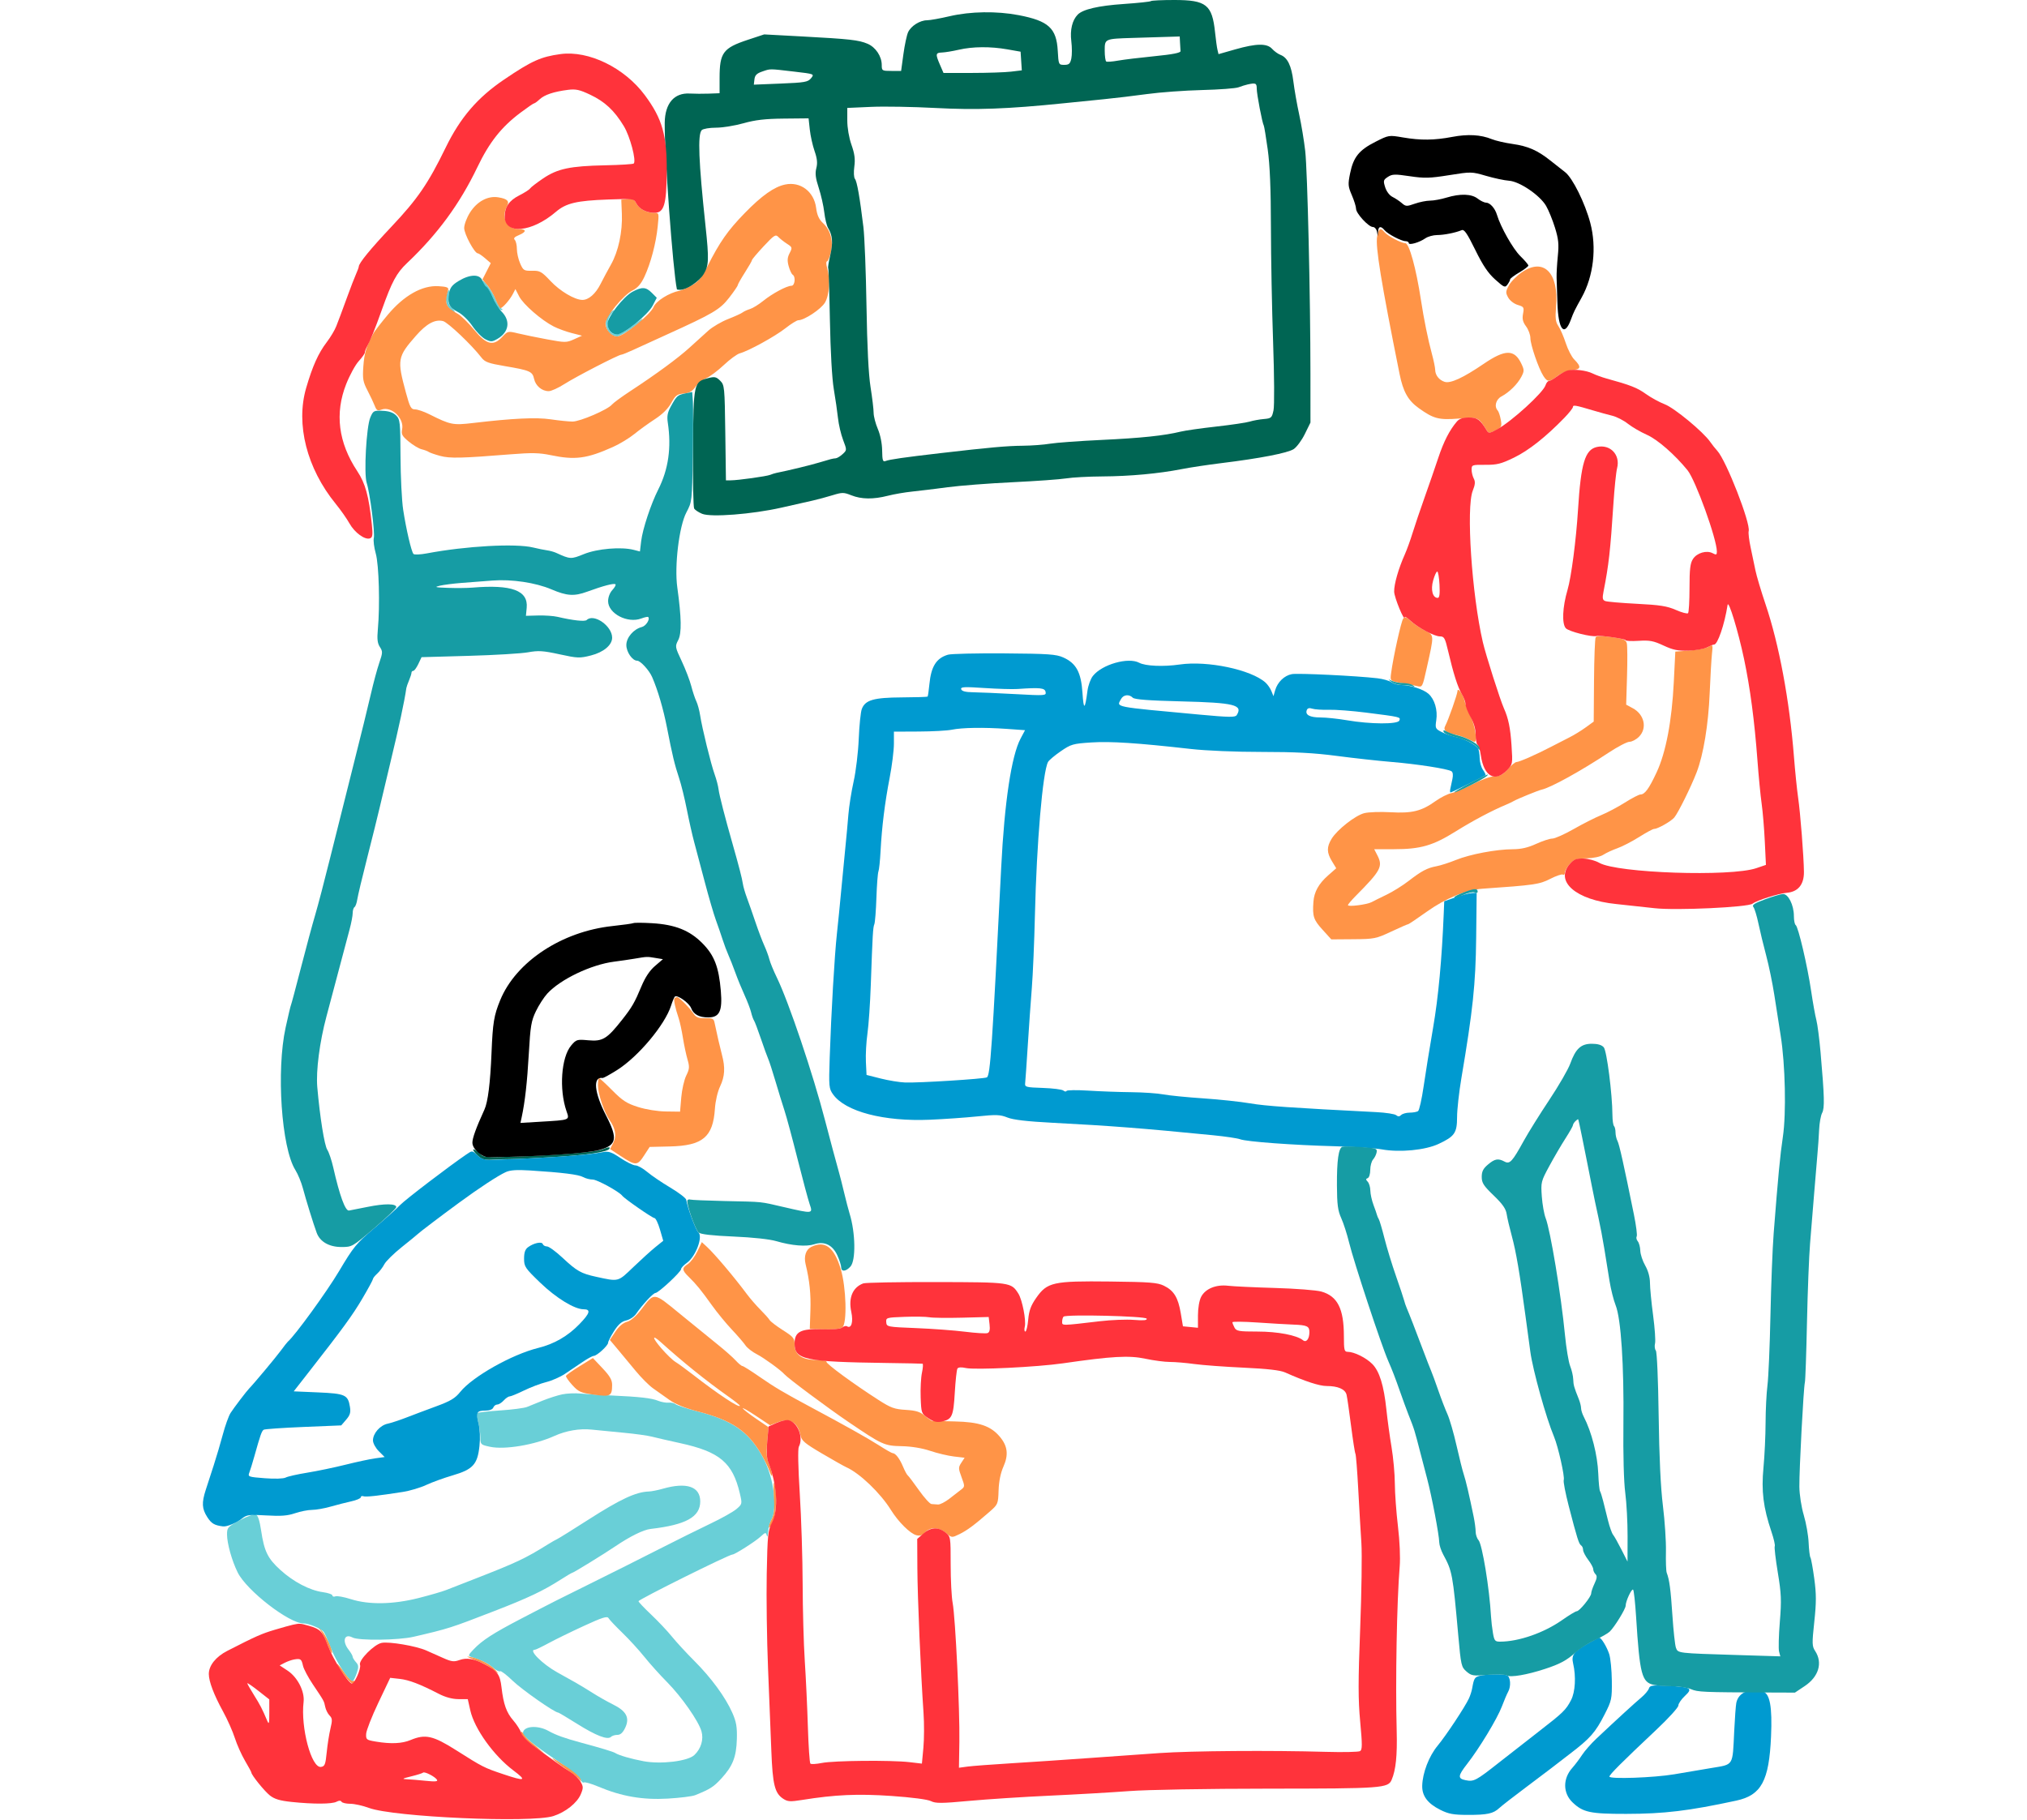 <svg xmlns="http://www.w3.org/2000/svg" width="1000" height="898" viewBox="0 0 1000 898" version="1.1"><path d="M 238 138.801 C 238 139.326, 238.722 140.355, 239.605 141.088 C 240.488 141.820, 242.264 144.800, 243.550 147.710 C 244.837 150.619, 246.477 152.993, 247.195 152.985 C 248.188 152.973, 248.210 152.785, 247.289 152.200 C 246.623 151.776, 245.334 149.649, 244.424 147.473 C 242.748 143.461, 238 137.051, 238 138.801 M 220.607 144.582 C 219.486 147.503, 219.986 150.677, 221.829 152.345 C 224.492 154.755, 225.374 154.374, 222.887 151.887 C 221.267 150.267, 220.903 148.986, 221.325 146.387 C 221.911 142.773, 221.601 141.992, 220.607 144.582 M 300.530 154.967 C 296.975 158.895, 299.547 166, 304.524 166 C 306.457 166, 317 158.673, 317 157.330 C 317 157.055, 314.691 158.668, 311.869 160.915 C 306.484 165.203, 303.083 166.010, 300.997 163.497 C 299.206 161.338, 299.461 157.253, 301.530 154.967 C 302.509 153.885, 303.085 153, 302.810 153 C 302.535 153, 301.509 153.885, 300.530 154.967 M 277.344 687.987 C 275.058 688.469, 270.783 689.836, 267.844 691.025 C 264.905 692.214, 261.375 693.641, 260 694.196 C 258.625 694.751, 252.669 695.528, 246.764 695.922 C 240.859 696.316, 235.764 696.903, 235.441 697.226 C 235.118 697.548, 235.335 699.542, 235.922 701.656 C 236.509 703.770, 236.991 707.150, 236.994 709.167 C 237 712.731, 237.133 712.863, 241.750 713.852 C 248.994 715.404, 263.821 712.911, 273.500 708.513 C 279.215 705.916, 285.982 704.750, 291.765 705.365 C 294.919 705.701, 302.077 706.402, 307.672 706.924 C 313.266 707.446, 319.566 708.321, 321.672 708.869 C 323.777 709.417, 330 710.845, 335.500 712.043 C 355.028 716.295, 361.419 721.660, 364.975 736.790 C 366.206 742.026, 366.190 742.104, 363.359 744.544 C 361.787 745.900, 356.010 749.145, 350.523 751.755 C 345.036 754.365, 333.561 760.062, 325.023 764.416 C 316.485 768.770, 302.300 775.888, 293.500 780.233 C 274.895 789.419, 273.546 790.102, 257.059 798.688 C 243.181 805.915, 237.878 809.346, 233.591 813.871 C 230.899 816.712, 230.825 816.987, 232.591 817.564 C 238.038 819.343, 240.532 820.576, 243.175 822.801 C 244.775 824.147, 246.378 824.956, 246.736 824.597 C 247.094 824.239, 249.888 826.360, 252.944 829.311 C 257.537 833.746, 273.632 845, 275.382 845 C 275.653 845, 279.826 847.481, 284.655 850.513 C 294.047 856.410, 299.779 858.621, 301.420 856.980 C 301.959 856.441, 303.384 856, 304.586 856 C 306.102 856, 307.282 854.925, 308.437 852.492 C 310.770 847.574, 309.041 844.261, 302.439 841 C 299.656 839.625, 295.156 837.078, 292.439 835.341 C 289.723 833.603, 285.700 831.176, 283.500 829.946 C 281.300 828.717, 277.403 826.538, 274.839 825.105 C 267.477 820.990, 260.543 814, 263.822 814 C 264.275 814, 267.312 812.551, 270.572 810.780 C 273.833 809.008, 281.656 805.182, 287.959 802.277 C 297.031 798.095, 299.578 797.282, 300.189 798.373 C 300.613 799.130, 303.691 802.394, 307.030 805.625 C 310.368 808.856, 315.258 814.200, 317.895 817.500 C 320.533 820.800, 325.587 826.425, 329.126 830 C 336.229 837.175, 344.613 849.164, 346.063 854.220 C 347.222 858.261, 345.845 862.858, 342.547 865.955 C 339.306 869.001, 326.107 870.602, 317.500 868.993 C 311.320 867.838, 305.258 866.078, 303.500 864.929 C 302.572 864.322, 296.118 862.370, 286.500 859.786 C 278.600 857.664, 274.201 856.079, 270.600 854.056 C 265.184 851.014, 258 851.643, 258 855.160 C 258 856.661, 263.694 861.248, 274.701 868.616 C 280.861 872.740, 286.181 876.995, 286.523 878.072 C 286.864 879.148, 287.553 879.776, 288.053 879.467 C 288.553 879.158, 291.783 880.094, 295.231 881.548 C 306.634 886.355, 317.105 888.161, 329.411 887.445 C 335.412 887.096, 341.487 886.340, 342.911 885.765 C 350.329 882.769, 352.032 881.689, 355.809 877.592 C 361.488 871.431, 363.280 866.889, 363.519 858.057 C 363.681 852.038, 363.250 849.552, 361.265 845.057 C 357.877 837.386, 350.857 827.807, 342.524 819.486 C 338.661 815.628, 333.700 810.245, 331.500 807.524 C 329.300 804.802, 324.688 799.912, 321.250 796.656 C 317.813 793.401, 315 790.432, 315 790.060 C 315 789.187, 359.633 767, 361.390 767 C 362.538 767, 372.557 760.625, 375.158 758.240 C 377.615 755.986, 377.851 755.942, 378.292 757.651 C 378.555 758.674, 378.836 757.935, 378.919 756 C 379.003 754.075, 379.714 751.375, 380.500 750 C 383.677 744.443, 381.793 729.314, 376.728 719.706 C 369.895 706.741, 361.871 700.988, 344.234 696.406 C 338.925 695.026, 334.025 693.436, 333.344 692.870 C 332.663 692.305, 331.070 691.946, 329.803 692.073 C 328.536 692.199, 326.235 691.785, 324.689 691.153 C 321.459 689.832, 315.643 689.175, 301.500 688.534 C 296 688.284, 289.250 687.862, 286.500 687.595 C 283.750 687.328, 279.630 687.505, 277.344 687.987 M 327 734.550 C 324.525 735.259, 321.407 735.875, 320.071 735.920 C 313.669 736.132, 306.061 739.689, 290 749.979 C 282.575 754.737, 275.825 758.941, 275 759.323 C 274.175 759.705, 272.150 760.858, 270.500 761.885 C 258.918 769.096, 255.087 770.896, 233 779.504 C 227.775 781.540, 221.925 783.822, 220 784.575 C 218.075 785.328, 212.020 787.082, 206.545 788.472 C 193.962 791.667, 181.983 791.870, 173.116 789.037 C 169.736 787.957, 166.302 787.330, 165.485 787.644 C 164.668 787.957, 164 787.767, 164 787.221 C 164 786.674, 161.863 785.933, 159.250 785.575 C 152.799 784.688, 144.785 780.494, 138.299 774.608 C 132.074 768.958, 130.348 765.423, 128.828 755.205 C 128.096 750.281, 127.226 747.640, 126.207 747.249 C 125.368 746.927, 121.829 748.202, 118.342 750.082 C 112.380 753.297, 112.003 753.712, 112.001 757.068 C 112 761.518, 114.408 770.118, 117.267 775.871 C 121.705 784.803, 142.615 801, 149.707 801 C 152.376 801, 158.377 803.522, 159.680 805.192 C 160.241 805.912, 161.812 809.425, 163.170 813 C 165.813 819.956, 172.646 830.337, 174.021 829.487 C 174.479 829.204, 175.381 827.375, 176.025 825.423 C 177.008 822.447, 176.939 821.590, 175.598 820.109 C 174.719 819.137, 173.990 817.928, 173.978 817.421 C 173.966 816.915, 173.076 815.375, 172 814 C 168.643 809.709, 169.881 805.796, 173.912 807.953 C 176.914 809.559, 196.579 809.331, 204 807.604 C 221.475 803.536, 222.028 803.360, 243.988 794.854 C 260.531 788.446, 267.918 784.947, 276.527 779.440 C 279.484 777.548, 282.115 776, 282.373 776 C 282.934 776, 297.851 766.824, 303.500 763.004 C 310.852 758.031, 317.406 754.799, 320.969 754.386 C 338.433 752.365, 345.455 748.473, 345.455 740.813 C 345.455 733.467, 338.738 731.188, 327 734.550" stroke="none" fill="#69cfd7" fill-rule="evenodd"/><path d="M 387.332 91.047 C 381.911 92.188, 375.812 96.503, 367.382 105.162 C 359.016 113.755, 355.073 119.392, 348.963 131.495 C 346.152 137.061, 344.571 138.972, 341.262 140.798 C 338.971 142.062, 336.260 143.257, 335.237 143.454 C 330.153 144.433, 323.702 148.469, 322.457 151.448 C 320.877 155.230, 307.591 166, 304.505 166 C 301.668 166, 298.750 162.749, 298.750 159.588 C 298.750 156.289, 307.492 145.585, 312.045 143.310 C 314.574 142.046, 316.259 140.104, 317.924 136.535 C 321.031 129.872, 323.634 120.024, 324.474 111.750 C 325.158 105.013, 325.154 105, 322.627 105 C 318.919 105, 315.402 103.119, 313.915 100.341 C 312.896 98.437, 311.939 97.968, 309.555 98.201 L 306.500 98.500 306.791 105.500 C 307.158 114.342, 305.075 124.063, 301.433 130.500 C 299.878 133.250, 297.547 137.600, 296.255 140.166 C 293.816 145.009, 290.363 148.016, 287.285 147.978 C 283.497 147.931, 276.292 143.659, 271.622 138.690 C 267.173 133.957, 266.369 133.508, 262.495 133.593 C 258.528 133.680, 258.139 133.442, 256.623 130.007 C 255.730 127.984, 255 124.769, 255 122.864 C 255 120.959, 254.525 118.925, 253.944 118.344 C 253.204 117.604, 253.800 116.911, 255.944 116.023 C 259.959 114.360, 259.829 113, 255.655 113 C 249.997 113, 247.162 107.304, 250.093 101.827 C 251.475 99.244, 250.373 98.097, 245.795 97.354 C 240.660 96.521, 235.342 99.392, 231.865 104.874 C 230.289 107.359, 229 110.790, 229 112.500 C 229 115.486, 234.120 124.999, 235.728 125.001 C 236.153 125.002, 237.765 126.091, 239.312 127.420 L 242.123 129.838 240.073 133.856 L 238.023 137.874 240.447 140.754 C 241.779 142.338, 243.623 145.516, 244.543 147.817 C 245.464 150.118, 246.540 152, 246.934 152 C 247.961 152, 251.530 147.926, 253.009 145.066 L 254.268 142.632 256.126 146.255 C 258.152 150.204, 267.104 157.992, 273.179 161.091 C 275.281 162.164, 279.282 163.625, 282.069 164.338 L 287.136 165.635 283.208 167.406 C 279.461 169.096, 278.850 169.097, 269.890 167.436 C 264.726 166.479, 258.259 165.153, 255.520 164.489 C 250.648 163.308, 250.481 163.344, 247.868 166.141 C 243.354 170.974, 240.034 170.166, 233.925 162.750 C 231.093 159.313, 227.482 155.772, 225.899 154.882 C 219.778 151.439, 219.184 149.972, 221.090 143 C 221.410 141.830, 220.343 141.433, 216.246 141.198 C 208.243 140.737, 199.281 145.801, 191.352 155.265 C 188.019 159.244, 184.805 163.400, 184.210 164.500 C 180.732 170.933, 179.721 174.231, 179.262 180.632 C 178.814 186.899, 179.060 188.355, 181.287 192.632 C 182.681 195.309, 184.298 198.728, 184.880 200.229 C 185.776 202.539, 186.288 202.827, 188.219 202.100 C 193.061 200.276, 199.473 206.386, 198.391 211.793 C 197.895 214.275, 198.370 215.162, 201.655 217.883 C 203.770 219.635, 206.625 221.339, 208 221.672 C 209.375 222.004, 210.950 222.594, 211.500 222.983 C 212.050 223.372, 214.594 224.256, 217.154 224.948 C 221.935 226.241, 227.639 226.109, 252.136 224.142 C 262.301 223.326, 266.115 223.409, 271.636 224.564 C 283.711 227.090, 289.467 226.334, 302.454 220.513 C 305.728 219.046, 310.453 216.179, 312.954 214.142 C 315.454 212.106, 320.038 208.794, 323.141 206.782 C 326.821 204.396, 329.606 201.626, 331.153 198.812 C 333.208 195.078, 334.023 194.459, 337.237 194.191 C 340.010 193.960, 341.481 193.134, 343.057 190.920 C 344.217 189.290, 346.625 187.348, 348.407 186.603 C 350.189 185.859, 354.089 182.944, 357.073 180.127 C 360.058 177.310, 363.603 174.707, 364.952 174.343 C 369.315 173.167, 382.364 165.993, 387.500 161.948 C 390.250 159.782, 393.114 158.008, 393.865 158.005 C 396.847 157.994, 405.082 152.525, 406.993 149.288 C 409.185 145.573, 409.674 137.836, 408.070 132.243 C 407.558 130.460, 407.505 129, 407.951 129 C 408.397 129, 409.252 127.056, 409.850 124.680 C 411.248 119.130, 409.821 113.664, 406.049 110.117 C 404.022 108.211, 403.090 106.153, 402.623 102.545 C 401.581 94.495, 394.883 89.458, 387.332 91.047 M 679.399 116.688 C 678.481 121.581, 681.369 139.289, 690.459 184.500 C 692.217 193.242, 694.636 197.572, 699.863 201.327 C 707.266 206.647, 709.804 207.307, 719.822 206.514 C 729.424 205.754, 729.307 205.704, 733.500 212.374 C 734.413 213.827, 734.784 213.825, 737.770 212.348 C 740.797 210.851, 740.993 210.462, 740.399 207.115 C 740.046 205.127, 739.362 203.072, 738.879 202.550 C 737.043 200.565, 737.986 197.059, 740.750 195.591 C 744.591 193.552, 748.696 189.489, 750.563 185.879 C 752.007 183.086, 752.004 182.528, 750.531 179.424 C 747.140 172.279, 742.586 172.292, 732.033 179.478 C 721.817 186.434, 715.573 189.317, 712.699 188.404 C 709.966 187.537, 708.073 185.127, 708.032 182.460 C 708.014 181.338, 707.269 177.738, 706.376 174.460 C 704.512 167.615, 702.435 157.387, 701.004 148 C 698.627 132.404, 695.214 120, 693.300 120 C 691.332 120, 684.606 116.436, 683.061 114.573 C 681.050 112.151, 680.153 112.669, 679.399 116.688 M 376.750 121.503 C 373.587 124.888, 371 127.950, 371 128.309 C 371 128.668, 369.425 131.423, 367.500 134.433 C 365.575 137.442, 363.982 140.263, 363.959 140.702 C 363.937 141.141, 362.025 143.934, 359.709 146.909 C 355.185 152.723, 351.869 154.683, 329 165.062 C 322.675 167.933, 315.205 171.343, 312.400 172.641 C 309.596 173.938, 306.955 175, 306.533 175 C 305.169 175, 284.152 185.842, 278.471 189.475 C 275.441 191.414, 271.945 193, 270.703 193 C 267.347 193, 264.246 190.395, 263.487 186.939 C 262.680 183.268, 261.469 182.740, 248.997 180.631 C 240.936 179.268, 239.198 178.629, 237.500 176.409 C 232.817 170.284, 220.966 159.030, 218.566 158.427 C 214.617 157.436, 210.424 159.705, 205.213 165.653 C 196.060 176.100, 195.830 177.402, 200.263 193.745 C 202.224 200.972, 202.779 201.991, 204.757 201.995 C 205.999 201.998, 209.149 203.071, 211.757 204.379 C 222.274 209.654, 223.444 209.886, 233.500 208.697 C 252.947 206.398, 264.602 205.846, 271.637 206.893 C 275.732 207.502, 280.605 208, 282.468 208 C 286.177 208, 299.826 202.120, 301.890 199.633 C 302.600 198.777, 306.628 195.817, 310.841 193.056 C 323.784 184.574, 334.499 176.707, 340.220 171.487 C 343.226 168.744, 347.375 164.987, 349.439 163.138 C 351.504 161.289, 355.899 158.715, 359.207 157.419 C 362.514 156.123, 365.733 154.654, 366.360 154.154 C 366.987 153.654, 368.625 152.900, 370 152.479 C 371.375 152.058, 374.300 150.257, 376.500 148.477 C 381.021 144.819, 388.152 141, 390.460 141 C 392.173 141, 392.646 136.517, 391.037 135.523 C 390.507 135.196, 389.627 133.309, 389.081 131.330 C 388.321 128.580, 388.433 127.064, 389.554 124.896 C 390.956 122.185, 390.899 121.981, 388.260 120.280 C 386.742 119.302, 384.825 117.792, 384 116.926 C 382.647 115.504, 381.937 115.952, 376.750 121.503 M 750.849 134.304 C 748.290 136.050, 745.386 138.985, 744.393 140.828 C 742.770 143.842, 742.737 144.444, 744.066 146.839 C 744.895 148.332, 746.963 149.921, 748.778 150.459 C 751.793 151.352, 751.969 151.646, 751.379 154.791 C 750.899 157.354, 751.258 158.858, 752.873 161.042 C 754.043 162.625, 755 165.221, 755 166.813 C 755 170.095, 759.083 181.952, 761.466 185.589 C 763.455 188.625, 764.338 188.607, 768.478 185.449 C 770.408 183.977, 773.447 182.776, 775.661 182.611 C 779.994 182.287, 780.232 180.959, 776.608 177.335 C 775.367 176.094, 773.501 172.474, 772.461 169.289 C 771.422 166.105, 769.788 162.334, 768.830 160.909 C 767.416 158.803, 767.201 156.993, 767.682 151.250 C 769.081 134.564, 761.562 126.994, 750.849 134.304 M 692.264 305.211 C 691.270 306.437, 687.305 324.326, 686.280 332.206 C 685.761 336.200, 685.601 336.086, 693.500 337.385 C 695.150 337.657, 697.677 338.172, 699.116 338.530 C 701.699 339.174, 701.758 339.063, 703.813 329.841 C 707.626 312.725, 707.672 313.549, 702.774 311.024 C 700.423 309.812, 697.332 307.719, 695.905 306.372 C 693.851 304.433, 693.091 304.191, 692.264 305.211 M 787.214 314.436 C 786.843 315.021, 786.473 324.622, 786.392 335.771 L 786.243 356.041 782.244 358.938 C 780.045 360.531, 776.503 362.705, 774.373 363.770 C 772.243 364.834, 768.250 366.884, 765.500 368.326 C 758.210 372.147, 749.487 376, 748.123 376 C 747.472 376, 745.556 377.575, 743.866 379.500 C 741.505 382.189, 740.018 383, 737.450 383 C 735.527 383, 730.946 384.636, 726.661 386.854 C 722.565 388.973, 717.765 390.997, 715.994 391.351 C 714.223 391.705, 710.688 393.489, 708.137 395.315 C 701.279 400.226, 696.628 401.370, 685.993 400.764 C 680.979 400.478, 675.166 400.678, 673.075 401.209 C 668.623 402.339, 659.673 409.365, 656.921 413.890 C 654.453 417.947, 654.500 420.668, 657.112 424.952 L 659.217 428.404 655.191 431.952 C 650.530 436.060, 648.314 440.059, 647.960 445 C 647.450 452.119, 647.997 453.803, 652.394 458.653 L 656.789 463.500 667.644 463.419 C 677.978 463.343, 678.876 463.163, 686.323 459.669 C 690.626 457.651, 694.399 456, 694.709 456 C 695.018 456, 699.085 453.273, 703.745 449.939 C 713.064 443.274, 723.213 439.063, 731.315 438.500 C 757.029 436.716, 759.493 436.358, 764.787 433.641 C 767.696 432.149, 770.508 431.196, 771.037 431.523 C 771.567 431.850, 772 431.442, 772 430.615 C 772 429.788, 773.057 427.883, 774.349 426.381 C 776.378 424.022, 777.502 423.631, 782.603 423.509 C 786.188 423.424, 789.494 422.722, 791.020 421.723 C 792.402 420.817, 795.511 419.378, 797.929 418.525 C 800.347 417.672, 805.166 415.180, 808.638 412.987 C 812.110 410.794, 815.430 409, 816.015 409 C 817.822 409, 824.417 405.263, 826.019 403.331 C 827.939 401.015, 834.281 388.188, 837.009 381.102 C 840.362 372.394, 842.809 357.549, 843.456 342 C 843.788 334.025, 844.290 325.337, 844.572 322.692 C 845.080 317.920, 845.067 317.894, 842.792 319.179 C 841.531 319.891, 837.350 320.704, 833.500 320.987 L 826.500 321.500 825.755 336.500 C 824.799 355.732, 821.857 371.241, 817.314 381 C 813.523 389.144, 811.447 392, 809.321 392 C 808.567 392, 805.108 393.795, 801.634 395.990 C 798.160 398.184, 792.883 400.976, 789.908 402.195 C 786.934 403.414, 780.821 406.513, 776.324 409.081 C 771.827 411.649, 767.102 413.755, 765.824 413.761 C 764.546 413.767, 760.941 414.948, 757.814 416.386 C 753.782 418.240, 750.437 419.005, 746.314 419.018 C 738.177 419.044, 725.202 421.495, 718.250 424.320 C 715.020 425.633, 710.736 427.015, 708.731 427.391 C 704.062 428.267, 701.421 429.663, 694.837 434.732 C 691.902 436.993, 687.025 440.027, 684 441.475 C 680.975 442.923, 677.678 444.559, 676.674 445.110 C 674.438 446.337, 665 447.541, 665 446.600 C 665 446.226, 666.688 444.220, 668.750 442.141 C 681.307 429.485, 682.352 427.516, 679.474 421.950 L 677.949 419 687.764 419 C 700.818 419, 706.905 417.243, 718.126 410.238 C 726.565 404.969, 736.126 399.898, 743 397.043 C 744.375 396.472, 746.175 395.610, 747 395.127 C 748.680 394.145, 758.949 389.966, 760.500 389.633 C 764.977 388.674, 779.771 380.511, 793.612 371.362 C 798.074 368.413, 802.707 366, 803.908 366 C 805.108 366, 807.195 364.895, 808.545 363.545 C 812.739 359.352, 811.274 352.539, 805.510 349.435 L 802.255 347.683 802.680 333.618 C 802.914 325.883, 802.864 318.594, 802.569 317.420 C 802.117 315.619, 800.931 315.137, 794.961 314.329 C 790.062 313.665, 787.681 313.698, 787.214 314.436 M 719.032 340.979 C 718.998 342.547, 714.490 355.355, 712.983 358.165 C 711.861 360.255, 713.325 361.522, 718 362.505 C 719.925 362.910, 722.715 363.862, 724.200 364.620 C 725.686 365.379, 727.148 366, 727.450 366 C 728.946 366, 727.710 357.941, 725.536 353.516 C 724.181 350.757, 722.850 347.375, 722.579 346 C 721.964 342.875, 719.079 338.792, 719.032 340.979 M 332.783 492.550 C 332.213 493.120, 333.078 497.300, 334.842 502.500 C 335.402 504.150, 336.327 508.425, 336.898 512 C 337.468 515.575, 338.490 520.400, 339.167 522.721 C 340.241 526.406, 340.162 527.422, 338.540 530.721 C 337.519 532.800, 336.417 537.650, 336.092 541.500 L 335.500 548.500 328.500 548.409 C 324.407 548.356, 318.723 547.444, 314.814 546.212 C 309.237 544.454, 307.133 543.100, 302.131 538.052 C 298.834 534.723, 295.880 532, 295.568 532 C 295.255 532, 295 533.586, 295 535.525 C 295 539.726, 298.062 548.854, 300.771 552.729 C 303.701 556.920, 304.266 560.585, 302.506 563.988 L 300.970 566.959 306.235 570.411 C 313.593 575.235, 314.446 575.219, 317.707 570.202 L 320.500 565.903 330.500 565.669 C 346.690 565.289, 351.771 561.033, 352.693 547.077 C 352.946 543.247, 354.021 538.620, 355.267 536 C 357.589 531.116, 357.848 526.737, 356.182 520.500 C 355.226 516.920, 353.705 510.320, 352.468 504.378 C 352.099 502.605, 351.345 502.274, 347.887 502.364 C 344.582 502.451, 343.420 501.994, 342.124 500.097 C 340.047 497.060, 335.009 492, 334.061 492 C 333.661 492, 333.086 492.248, 332.783 492.550 M 344.005 617.490 C 342.777 620.027, 340.698 622.807, 339.386 623.667 C 336.325 625.672, 336.383 626.679, 339.750 629.979 C 343.563 633.717, 345.817 636.479, 351.193 644 C 353.748 647.575, 358.174 652.975, 361.029 656 C 363.883 659.025, 366.913 662.538, 367.762 663.808 C 368.611 665.077, 371.149 667.054, 373.403 668.201 C 376.843 669.953, 385.259 676.066, 387 678.078 C 388.658 679.994, 408.342 694.665, 418.500 701.555 C 435.338 712.976, 436.234 713.382, 445 713.559 C 449.664 713.653, 454.925 714.525, 458.913 715.865 C 462.440 717.051, 467.699 718.300, 470.600 718.641 L 475.875 719.261 474.258 721.729 C 472.764 724.009, 472.772 724.549, 474.367 728.848 C 476.039 733.353, 476.032 733.547, 474.146 735 C 473.076 735.825, 470.478 737.837, 468.375 739.472 C 466.271 741.107, 463.751 742.394, 462.775 742.333 C 461.799 742.272, 460.348 742.172, 459.551 742.111 C 458.753 742.050, 455.956 738.962, 453.335 735.250 C 450.713 731.538, 448.233 728.259, 447.823 727.965 C 447.413 727.671, 446.352 725.693, 445.464 723.569 C 443.836 719.671, 441.773 717, 440.391 717 C 439.978 717, 436.908 715.247, 433.570 713.105 C 428.267 709.703, 416.421 703.069, 399.500 694.026 C 386.956 687.323, 381.973 684.367, 374.782 679.367 C 370.537 676.415, 366.700 674, 366.255 674 C 365.810 674, 364.315 672.763, 362.934 671.250 C 361.553 669.737, 357.515 666.168, 353.961 663.317 C 350.408 660.467, 342.155 653.756, 335.622 648.403 C 322.188 637.397, 322.959 637.490, 316.379 646.065 C 313.715 649.538, 311.202 651.709, 309.267 652.211 C 307.358 652.705, 305.298 654.462, 303.576 657.065 L 300.877 661.143 304.688 665.682 C 306.785 668.178, 310.758 672.967, 313.518 676.324 C 316.278 679.681, 320.150 683.569, 322.121 684.964 C 324.093 686.359, 327.750 688.952, 330.248 690.726 C 333.236 692.848, 338.059 694.801, 344.338 696.433 C 361.077 700.782, 368.812 705.998, 375.535 717.470 C 377.056 720.065, 378.888 723.833, 379.606 725.844 C 380.325 727.855, 380.932 728.767, 380.956 727.872 C 380.980 726.977, 380.281 724.523, 379.402 722.419 C 378.174 719.480, 377.960 716.922, 378.479 711.386 L 379.154 704.179 373.139 700.094 C 369.831 697.848, 366.822 695.521, 366.453 694.925 C 366.085 694.328, 368.966 695.956, 372.856 698.543 L 379.928 703.246 383.714 701.745 C 389.529 699.439, 393.592 701.769, 394.898 708.158 C 395.451 710.861, 396.947 712.130, 405.521 717.174 C 411.009 720.403, 416.400 723.444, 417.500 723.932 C 424.092 726.854, 434.321 736.643, 439.513 745 C 443.205 750.942, 449.031 756.719, 452.111 757.492 C 453.888 757.938, 455.113 757.532, 456.449 756.057 C 458.931 753.314, 463.200 753.456, 466.698 756.399 C 469.539 758.790, 469.561 758.792, 473.304 756.971 C 477.117 755.117, 480.752 752.415, 488.253 745.860 C 492.316 742.309, 492.424 742.051, 492.646 735.360 C 492.793 730.926, 493.636 726.784, 495.029 723.648 C 497.635 717.779, 497.115 713.479, 493.243 708.877 C 488.750 703.537, 483.015 701.596, 471 701.346 C 465.225 701.226, 460.197 701.099, 459.827 701.064 C 459.456 701.029, 457.824 699.882, 456.200 698.515 C 453.891 696.572, 451.844 695.944, 446.827 695.639 C 441.275 695.301, 439.467 694.645, 433.454 690.784 C 421.036 682.812, 407.494 672.877, 407.750 671.927 C 407.887 671.417, 405.586 671, 402.635 671 C 395.654 671, 392 668.394, 392 663.415 C 392 660.317, 391.429 659.613, 386.250 656.327 C 383.087 654.321, 380.134 652.065, 379.687 651.316 C 379.240 650.566, 377.198 648.276, 375.149 646.226 C 373.100 644.177, 370.090 640.709, 368.462 638.520 C 362.208 630.116, 352.572 618.711, 348.748 615.188 L 346.239 612.876 344.005 617.490 M 400.228 615.230 C 397.594 616.500, 396.491 619.873, 397.438 623.768 C 399.402 631.853, 400.085 638.430, 399.808 646.613 L 399.500 655.726 406.832 655.918 C 411.262 656.033, 414.725 655.644, 415.582 654.932 C 417.976 652.945, 417.483 635.201, 414.785 626.217 C 411.514 615.327, 407.038 611.948, 400.228 615.230 M 326.234 665.232 C 328.706 668.109, 331.853 671.147, 333.228 671.982 C 334.603 672.817, 338.330 675.525, 341.511 678 C 354.177 687.856, 365 695.027, 365 693.563 C 365 693.294, 362.413 691.242, 359.250 689.003 C 348.373 681.300, 336.939 672.096, 326.016 662.250 C 321.522 658.199, 321.646 659.889, 326.234 665.232 M 286 674.068 C 282.425 676.271, 279.374 678.435, 279.220 678.878 C 279.065 679.320, 280.474 681.358, 282.351 683.407 C 285.416 686.753, 286.499 687.233, 293.027 688.138 C 301.174 689.267, 301.958 688.845, 301.985 683.320 C 301.996 680.888, 300.882 678.953, 297.250 675.101 L 292.500 670.063 286 674.068 M 381.777 738.051 C 382.158 744.837, 381.906 747.282, 380.555 749.894 C 379.619 751.705, 379.084 753.418, 379.368 753.701 C 379.651 753.984, 380.584 752.538, 381.441 750.486 C 383.057 746.618, 383.391 736.464, 382.049 732 C 381.635 730.625, 381.513 733.348, 381.777 738.051 M 158.150 804.500 C 159.017 805.600, 160.528 808.648, 161.508 811.272 C 162.487 813.897, 163.468 815.866, 163.686 815.647 C 164.472 814.861, 160.671 806.457, 158.645 804.500 L 156.574 802.500 158.150 804.500 M 231.500 817.933 C 232.600 818.417, 235.022 819.385, 236.883 820.083 C 238.743 820.781, 241.668 822.495, 243.383 823.891 C 246.254 826.230, 246.342 826.247, 244.500 824.108 C 242.194 821.432, 236.840 818.559, 232.500 817.668 C 230.295 817.216, 230.030 817.286, 231.500 817.933 M 169.168 825.670 C 172.516 830.331, 175 832.186, 175 830.024 C 175 829.396, 174.578 829.143, 174.062 829.462 C 173.546 829.780, 171.725 828.007, 170.014 825.521 C 168.304 823.034, 166.658 821, 166.358 821 C 166.058 821, 167.322 823.102, 169.168 825.670 M 257.030 854.798 C 256.996 856.255, 260.980 860.203, 265.500 863.191 L 268.500 865.173 266 862.968 C 264.625 861.755, 262.572 860.029, 261.437 859.132 C 260.303 858.234, 258.854 856.600, 258.218 855.500 C 257.581 854.400, 257.047 854.084, 257.030 854.798 M 274 868.973 C 275.375 870.143, 278.300 872.276, 280.500 873.714 C 282.700 875.152, 285.064 877.042, 285.752 877.914 C 286.866 879.324, 286.935 879.300, 286.376 877.700 C 286.031 876.710, 283.217 874.235, 280.124 872.200 C 272.649 867.282, 270.978 866.402, 274 868.973" stroke="none" fill="#ff9447" fill-rule="evenodd"/><path d="M 567.791 0.542 C 567.493 0.841, 561.455 1.482, 554.374 1.967 C 541.880 2.823, 534.235 4.592, 531.666 7.220 C 528.979 9.970, 527.826 14.763, 528.519 20.305 C 528.896 23.323, 528.898 27.189, 528.523 28.896 C 527.958 31.469, 527.361 32, 525.033 32 C 522.263 32, 522.220 31.908, 521.832 25.032 C 521.202 13.877, 517.262 10.293, 502.531 7.475 C 491.705 5.403, 478.782 5.603, 468.500 8 C 463.782 9.100, 458.772 10, 457.366 10 C 453.855 10, 449.411 12.804, 447.991 15.915 C 447.342 17.337, 446.303 22.212, 445.684 26.750 L 444.557 35 439.778 35 C 435.165 35, 435 34.899, 435 32.081 C 435 27.792, 431.998 23.290, 428.006 21.593 C 423.644 19.739, 419.281 19.251, 395.751 17.985 L 377.001 16.976 369.001 19.621 C 356.690 23.690, 355 25.976, 355 38.565 L 355 46 349.750 46.197 C 346.863 46.306, 342.603 46.285, 340.286 46.151 C 332.615 45.708, 328.082 50.975, 327.938 60.500 C 327.715 75.230, 331.982 133.642, 333.946 142.750 C 333.976 142.887, 334.693 143, 335.540 143 C 338.730 143, 344.882 138.927, 347.092 135.352 C 349.714 131.108, 349.836 128.110, 348.062 111.500 C 344.653 79.585, 344.129 66.271, 346.200 64.200 C 346.860 63.540, 350.018 63, 353.218 63 C 356.418 63, 362.516 62.018, 366.768 60.819 C 372.613 59.170, 377.478 58.608, 386.703 58.516 L 398.905 58.394 399.507 63.947 C 399.838 67.001, 400.896 71.765, 401.859 74.533 C 403.150 78.244, 403.378 80.462, 402.727 82.974 C 402.058 85.555, 402.346 87.910, 403.912 92.682 C 405.050 96.147, 406.280 101.574, 406.646 104.741 C 407.013 107.909, 407.863 111.400, 408.537 112.500 C 410.736 116.090, 411.030 119.771, 409.607 125.873 C 408.837 129.174, 408.376 132.043, 408.584 132.250 C 408.791 132.458, 409.172 144.074, 409.430 158.064 C 409.714 173.454, 410.471 186.857, 411.346 192 C 412.142 196.675, 413.070 203.095, 413.408 206.268 C 413.745 209.440, 414.880 214.294, 415.929 217.055 C 417.834 222.069, 417.834 222.077, 415.730 224.037 C 414.571 225.117, 413.033 226.056, 412.311 226.125 C 410.568 226.291, 410.363 226.343, 404 228.249 C 399.430 229.618, 389.510 232.022, 383 233.338 C 382.175 233.505, 380.825 233.928, 380 234.279 C 378.278 235.012, 364.022 237, 360.494 237 L 358.133 237 357.816 213.526 C 357.511 190.842, 357.425 189.977, 355.287 187.841 C 353.371 185.927, 352.577 185.755, 349.383 186.565 C 342.236 188.376, 342.109 188.962, 341.878 221.081 C 341.765 236.801, 342.027 250.234, 342.459 250.933 C 342.891 251.632, 344.652 252.791, 346.372 253.509 C 350.699 255.315, 371.048 253.737, 385.500 250.475 C 391.550 249.109, 398.525 247.532, 401 246.971 C 403.475 246.410, 407.845 245.231, 410.710 244.351 C 415.499 242.881, 416.249 242.883, 419.981 244.376 C 424.962 246.369, 430.849 246.443, 438.040 244.603 C 441.043 243.835, 446.425 242.907, 450 242.541 C 453.575 242.176, 461.450 241.215, 467.500 240.406 C 473.550 239.597, 487.950 238.485, 499.500 237.935 C 511.050 237.385, 522.975 236.532, 526 236.040 C 529.025 235.548, 537.030 235.113, 543.789 235.073 C 557.465 234.992, 571.675 233.682, 583 231.458 C 587.125 230.648, 595.900 229.323, 602.500 228.513 C 621.607 226.168, 635.281 223.518, 638.224 221.590 C 639.722 220.608, 642.197 217.261, 643.724 214.152 L 646.500 208.500 646.493 184.500 C 646.482 146.515, 645.027 84.354, 643.918 74.500 C 643.361 69.550, 642.022 61.450, 640.942 56.500 C 639.863 51.550, 638.574 44.219, 638.078 40.210 C 637.108 32.362, 635.187 28.405, 631.698 27.070 C 630.489 26.608, 628.643 25.278, 627.595 24.115 C 625.065 21.307, 619.831 21.383, 609.323 24.383 L 601.146 26.716 600.634 24.608 C 600.353 23.449, 599.817 19.575, 599.443 16 C 598.008 2.282, 595.129 0, 579.262 0 C 573.251 0, 568.089 0.244, 567.791 0.542 M 559 18.706 C 544.936 19.138, 545 19.109, 545 24.960 C 545 27.667, 545.340 30.092, 545.756 30.349 C 546.171 30.606, 548.759 30.413, 551.506 29.920 C 554.252 29.427, 562.350 28.444, 569.500 27.735 C 578.503 26.843, 582.469 26.071, 582.400 25.224 C 582.345 24.551, 582.232 22.650, 582.150 21 L 582 18 575.250 18.208 C 571.538 18.322, 564.225 18.546, 559 18.706 M 473 24.542 C 469.975 25.238, 466.262 25.851, 464.750 25.904 C 461.525 26.017, 461.420 26.648, 463.736 31.993 L 465.472 36 479.486 35.991 C 487.194 35.987, 495.884 35.696, 498.799 35.346 L 504.098 34.710 503.799 30.105 L 503.500 25.500 497 24.358 C 488.615 22.885, 479.912 22.951, 473 24.542 M 376 35.306 C 373.344 36.212, 372.426 37.135, 372.195 39.136 L 371.889 41.772 385.158 41.233 C 397.064 40.751, 398.601 40.480, 400.127 38.598 C 401.824 36.505, 401.805 36.497, 391.664 35.316 C 379.207 33.865, 380.224 33.866, 376 35.306 M 615.500 41.672 C 614.400 41.914, 612.372 42.546, 610.993 43.077 C 609.615 43.607, 601.515 44.215, 592.993 44.428 C 584.472 44.641, 572.325 45.525, 566 46.393 C 559.675 47.260, 550 48.417, 544.500 48.963 C 539 49.509, 530 50.416, 524.500 50.978 C 497.169 53.770, 481.408 54.346, 461.500 53.278 C 450.500 52.689, 436.212 52.441, 429.750 52.729 L 418 53.252 418 59.410 C 418 63.075, 418.838 67.954, 420.070 71.459 C 421.631 75.900, 421.976 78.541, 421.472 82.204 C 421.091 84.972, 421.226 87.584, 421.786 88.280 C 422.800 89.540, 424.154 97.256, 425.949 112 C 426.519 116.675, 427.205 134.225, 427.475 151 C 427.797 171.036, 428.484 184.759, 429.476 191 C 430.306 196.225, 430.989 201.925, 430.993 203.667 C 430.997 205.409, 431.927 208.996, 433.060 211.639 C 434.295 214.521, 435.152 218.778, 435.202 222.274 C 435.272 227.210, 435.531 228.007, 436.892 227.466 C 438.835 226.695, 446.068 225.657, 464 223.576 C 488.252 220.761, 496.721 220.001, 504.670 219.927 C 508.977 219.887, 514.975 219.437, 518 218.927 C 521.025 218.418, 532.500 217.578, 543.500 217.061 C 562.998 216.145, 574.376 214.949, 582.500 212.961 C 584.700 212.422, 592.575 211.301, 600 210.468 C 607.425 209.636, 614.850 208.538, 616.500 208.028 C 618.150 207.518, 621.284 206.946, 623.464 206.756 C 627.186 206.432, 627.481 206.168, 628.275 202.455 C 628.750 200.234, 628.664 185.568, 628.080 169 C 627.507 152.775, 627.020 127.185, 626.998 112.133 C 626.970 93.089, 626.487 81.393, 625.411 73.678 C 624.561 67.580, 623.693 62.312, 623.483 61.972 C 622.736 60.763, 620.002 46.455, 620.001 43.750 C 620 41.013, 619.514 40.789, 615.500 41.672 M 297 567.171 C 294.127 568.371, 275.425 569.953, 256.500 570.597 C 238.507 571.210, 238.888 571.243, 236.314 568.825 C 235.045 567.634, 233.783 566.884, 233.508 567.159 C 233.233 567.434, 234.167 568.748, 235.585 570.079 C 237.688 572.055, 239.019 572.445, 242.831 572.200 C 245.399 572.035, 249.525 571.904, 252 571.909 C 254.475 571.913, 263.925 571.468, 273 570.918 C 289.413 569.924, 299.628 568.411, 300.606 566.829 C 301.267 565.759, 300.121 565.867, 297 567.171" stroke="none" fill="#006553" fill-rule="evenodd"/><path d="M 467.686 323.031 C 461.932 324.728, 459.362 328.801, 458.510 337.572 C 458.200 340.771, 457.800 343.533, 457.623 343.710 C 457.446 343.887, 451.721 344.063, 444.901 344.100 C 431.031 344.177, 426.852 345.387, 425.164 349.820 C 424.602 351.294, 423.923 357.900, 423.655 364.500 C 423.386 371.100, 422.259 380.550, 421.149 385.500 C 420.040 390.450, 418.864 397.875, 418.536 402 C 418.209 406.125, 417.526 413.550, 417.018 418.500 C 416.510 423.450, 415.599 432.900, 414.992 439.500 C 414.386 446.100, 413.432 455.680, 412.873 460.788 C 411.704 471.471, 410.069 499.585, 409.330 521.720 C 408.849 536.135, 408.936 537.101, 410.976 539.967 C 417.044 548.488, 436.033 553.458, 458.797 552.482 C 465.784 552.183, 476.316 551.444, 482.202 550.841 C 491.519 549.886, 493.436 549.957, 497.020 551.392 C 499.886 552.538, 506.663 553.327, 519.319 553.988 C 548.215 555.496, 563.263 556.665, 598.474 560.137 C 604.510 560.733, 610.508 561.623, 611.803 562.115 C 614.984 563.325, 637.725 565.001, 658.500 565.557 C 667.850 565.808, 678.338 566.516, 681.808 567.130 C 690.689 568.704, 703.154 567.490, 709.729 564.410 C 717.659 560.696, 718.822 559.003, 718.833 551.156 C 718.838 547.495, 719.793 538.875, 720.956 532 C 726.645 498.353, 727.997 485.530, 728.251 462.811 L 728.500 440.500 726 440.658 C 724.625 440.745, 721.025 441.689, 718 442.756 L 712.500 444.696 712.260 450.598 C 711.331 473.394, 709.595 492.054, 707.006 507.072 C 705.354 516.657, 703.253 529.675, 702.338 536 C 701.423 542.325, 700.185 547.831, 699.587 548.235 C 698.989 548.639, 697.127 548.976, 695.450 548.985 C 693.773 548.993, 691.879 549.521, 691.242 550.158 C 690.411 550.989, 689.719 551.012, 688.787 550.238 C 688.073 549.646, 683.666 548.966, 678.994 548.729 C 636.882 546.586, 624.310 545.715, 616.770 544.413 C 611.968 543.585, 601.531 542.471, 593.577 541.938 C 585.622 541.406, 576.776 540.527, 573.920 539.985 C 571.064 539.443, 563.951 538.952, 558.114 538.894 C 552.276 538.836, 542.775 538.491, 537 538.128 C 531.225 537.766, 526.344 537.832, 526.153 538.276 C 525.962 538.720, 525.263 538.634, 524.601 538.084 C 523.938 537.534, 519.369 536.952, 514.448 536.792 C 506.168 536.522, 505.518 536.351, 505.743 534.500 C 505.877 533.400, 506.455 525.075, 507.029 516 C 507.602 506.925, 508.507 494.100, 509.039 487.500 C 509.572 480.900, 510.260 464.700, 510.569 451.500 C 511.398 416.043, 514.398 380.950, 517.024 375.975 C 517.467 375.136, 520.274 372.766, 523.262 370.708 C 528.356 367.200, 529.302 366.927, 538.419 366.328 C 547.920 365.704, 561.131 366.571, 587.500 369.549 C 595.112 370.409, 609.619 371.011, 622.500 371.003 C 638.795 370.992, 648.390 371.502, 659.500 372.970 C 667.750 374.060, 679.900 375.401, 686.500 375.949 C 699.072 376.994, 714.097 379.324, 716.054 380.533 C 716.771 380.976, 716.951 382.417, 716.535 384.371 C 716.169 386.092, 715.700 388.288, 715.492 389.250 C 715.285 390.212, 715.337 391, 715.609 391 C 716.162 391, 732.298 383.023, 732.852 382.477 C 733.046 382.286, 732.483 381.100, 731.602 379.842 C 730.721 378.584, 729.993 375.968, 729.985 374.027 C 729.976 372.087, 729.602 369.922, 729.154 369.215 C 727.982 367.368, 722.084 364.383, 718 363.569 C 716.075 363.186, 713.026 362.118, 711.225 361.195 C 708.117 359.604, 707.982 359.304, 708.577 355.334 C 709.329 350.318, 707.760 345.023, 704.721 342.317 C 702.223 340.093, 695.742 338, 691.356 338 C 689.755 338, 687.557 337.379, 686.473 336.620 C 685.388 335.861, 682.250 334.977, 679.500 334.657 C 669.214 333.458, 640.384 332.063, 637.335 332.616 C 633.617 333.291, 630.230 336.573, 629.074 340.619 L 628.252 343.500 627.241 341 C 626.685 339.625, 625.378 337.734, 624.338 336.797 C 617.251 330.416, 595.692 325.871, 582 327.870 C 573.974 329.041, 565.103 328.661, 562.022 327.012 C 556.634 324.128, 543.642 327.826, 539.165 333.518 C 538.030 334.960, 536.829 338.247, 536.496 340.820 C 535.266 350.330, 534.602 350.621, 534.030 341.902 C 533.362 331.715, 530.954 327.266, 524.553 324.390 C 521.023 322.805, 517.271 322.546, 495.500 322.386 C 481.750 322.285, 469.234 322.575, 467.686 323.031 M 474.202 340.090 C 474.528 341.059, 476.370 341.521, 480.089 341.568 C 483.065 341.605, 492.409 342.014, 500.854 342.476 C 515.659 343.287, 516.194 343.249, 515.833 341.408 C 515.441 339.413, 513.150 339.171, 502 339.950 C 499.525 340.122, 492.151 339.907, 485.613 339.472 C 475.582 338.803, 473.801 338.900, 474.202 340.090 M 553.035 344.934 C 550.839 349.038, 548.587 348.594, 591.878 352.598 C 606.438 353.944, 609.394 353.985, 610.112 352.852 C 613.325 347.783, 609.040 346.719, 582.799 346.065 C 566.623 345.662, 559.739 345.141, 558.849 344.250 C 557.003 342.403, 554.214 342.731, 553.035 344.934 M 644.697 350.348 C 643.787 352.718, 646.157 354, 651.450 354.001 C 654.227 354.002, 660.100 354.621, 664.500 355.378 C 676.069 357.366, 689.618 357.438, 690.356 355.516 C 691.027 353.767, 691.064 353.776, 674 351.611 C 667.125 350.739, 658.800 350.105, 655.500 350.203 C 652.200 350.300, 648.541 350.055, 647.368 349.660 C 645.935 349.176, 645.060 349.402, 644.697 350.348 M 469.500 360.057 C 467.300 360.512, 459.988 360.911, 453.250 360.942 L 441 361 441 366.949 C 441 370.221, 440.061 377.759, 438.914 383.699 C 436.514 396.129, 435.058 407.868, 434.413 420 C 434.165 424.675, 433.691 429.175, 433.360 430 C 433.029 430.825, 432.582 436.675, 432.367 443 C 432.151 449.325, 431.693 455.175, 431.348 456 C 430.670 457.624, 430.477 460.919, 429.596 486 C 429.278 495.075, 428.533 505.875, 427.942 510 C 427.351 514.125, 427.010 520.398, 427.184 523.940 L 427.500 530.380 434.500 532.151 C 438.350 533.125, 443.750 534.008, 446.500 534.113 C 453.210 534.368, 485.657 532.330, 486.876 531.577 C 488.545 530.545, 489.488 516.691, 493.931 428 C 495.545 395.770, 498.986 372.893, 503.495 364.413 L 505.694 360.278 496.693 359.639 C 485.299 358.830, 474.640 358.994, 469.500 360.057 M 229.973 569.681 C 221.655 575.335, 200.021 591.852, 197.500 594.472 C 195.850 596.186, 190.116 601.319, 184.758 605.877 C 175.784 613.510, 174.404 615.192, 167.273 627.191 C 161.194 637.419, 145.462 659.077, 141.988 662 C 141.662 662.275, 140.076 664.300, 138.464 666.500 C 136.097 669.732, 125.036 682.964, 123 685 C 121.708 686.292, 115.244 694.791, 113.738 697.178 C 112.809 698.651, 111.108 703.376, 109.959 707.678 C 108.810 711.980, 106.774 718.875, 105.434 723 C 104.094 727.125, 102.324 732.585, 101.499 735.134 C 99.448 741.476, 99.613 744.425, 102.250 748.534 C 104.309 751.742, 105.752 752.598, 110 753.132 C 111.993 753.383, 116.657 751.415, 119.648 749.062 C 121.761 747.400, 123.223 747.233, 131.398 747.721 C 138.577 748.149, 141.848 747.899, 145.546 746.639 C 148.192 745.738, 151.964 744.995, 153.928 744.988 C 155.893 744.982, 159.975 744.268, 163 743.402 C 166.025 742.536, 170.637 741.357, 173.250 740.782 C 175.863 740.206, 178 739.296, 178 738.761 C 178 738.225, 178.563 737.995, 179.250 738.251 C 180.471 738.706, 186.155 738.087, 198.740 736.127 C 202.172 735.592, 207.347 734.051, 210.240 732.701 C 213.133 731.352, 219.008 729.221, 223.295 727.965 C 233.305 725.033, 235.566 722.566, 236.535 713.514 C 236.963 709.519, 236.790 705.225, 236.090 702.443 C 234.696 696.906, 235.168 696, 239.452 696 C 241.493 696, 243.009 695.418, 243.362 694.500 C 243.678 693.675, 244.557 693, 245.314 693 C 246.071 693, 247.505 692.100, 248.500 691 C 249.495 689.900, 250.809 689, 251.420 689 C 252.030 689, 255.228 687.684, 258.526 686.074 C 261.824 684.465, 266.768 682.596, 269.511 681.919 C 272.255 681.243, 276.413 679.409, 278.750 677.845 C 281.087 676.280, 284.986 673.650, 287.413 672 C 289.841 670.350, 292.320 669, 292.922 669 C 294.443 669, 300 663.921, 300 662.530 C 300 661.904, 301.312 659.323, 302.916 656.794 C 305.014 653.485, 306.701 652.005, 308.932 651.515 C 310.637 651.141, 312.812 649.702, 313.766 648.318 C 316.976 643.660, 322.224 638, 323.366 637.963 C 324.873 637.913, 336 627.548, 336 626.195 C 336 625.613, 337.299 624.211, 338.886 623.081 C 343.258 619.968, 346.951 610.034, 344.495 607.996 C 343.276 606.984, 339.144 595.866, 338.549 592 C 338.422 591.175, 334.910 588.475, 330.744 586 C 326.579 583.525, 321.445 580.043, 319.335 578.263 C 317.226 576.482, 314.594 575.019, 313.487 575.013 C 312.379 575.006, 309.069 573.381, 306.131 571.402 C 301.793 568.481, 300.197 567.922, 297.644 568.429 C 289.571 570.034, 268.633 571.482, 241.780 572.292 C 239.211 572.370, 237.334 571.723, 235.715 570.202 C 232.906 567.563, 233.066 567.578, 229.973 569.681 M 249.500 578.325 C 245.565 580.136, 236.440 586.121, 226.500 593.410 C 217.210 600.223, 206.722 608.182, 206 608.965 C 205.725 609.264, 202.240 612.111, 198.256 615.292 C 194.272 618.474, 190.380 622.298, 189.608 623.791 C 188.836 625.283, 187.259 627.361, 186.102 628.407 C 184.946 629.454, 184 630.648, 184 631.061 C 184 631.474, 181.660 635.792, 178.800 640.656 C 173.927 648.943, 169.277 655.322, 151.939 677.500 L 144.904 686.500 156.937 687.021 C 170.324 687.601, 171.674 688.213, 172.636 694.144 C 173.088 696.928, 172.704 698.232, 170.775 700.475 L 168.346 703.300 149.707 704.070 C 139.456 704.493, 130.636 705.107, 130.107 705.434 C 129.125 706.041, 128.448 707.959, 125.498 718.500 C 124.574 721.800, 123.448 725.449, 122.995 726.609 C 122.207 728.626, 122.542 728.747, 130.634 729.369 C 135.611 729.751, 139.852 729.614, 140.932 729.036 C 141.943 728.496, 146.758 727.408, 151.634 726.619 C 156.511 725.829, 165 724.059, 170.500 722.685 C 176 721.311, 182.583 719.900, 185.130 719.550 L 189.760 718.913 186.880 716.034 C 185.279 714.433, 184 712.069, 184 710.712 C 184 707.228, 187.480 703.271, 191.262 702.454 C 193.043 702.069, 197.200 700.702, 200.500 699.416 C 203.800 698.131, 210.419 695.641, 215.208 693.884 C 222.224 691.309, 224.524 689.931, 227.046 686.793 C 233.095 679.266, 252.510 668.307, 265.500 665.088 C 273.408 663.129, 280.073 659.290, 285.794 653.401 C 291.090 647.950, 291.639 646, 287.879 646 C 283.422 646, 274.361 640.446, 266.561 632.934 C 259.035 625.686, 258.545 624.957, 258.545 621.010 C 258.545 617.976, 259.096 616.403, 260.523 615.359 C 263.361 613.283, 267.319 612.456, 267.781 613.842 C 267.993 614.479, 268.927 615, 269.856 615 C 270.785 615, 274.235 617.514, 277.523 620.587 C 284.558 627.163, 286.657 628.356, 294 629.953 C 305.390 632.429, 304.721 632.601, 312.448 625.191 C 316.326 621.472, 321.233 617.029, 323.351 615.318 L 327.203 612.209 325.573 606.604 C 324.677 603.522, 323.457 601, 322.862 601 C 321.845 601, 308.084 591.457, 307 590 C 305.501 587.985, 294.589 582, 292.415 582 C 291.014 582, 288.886 581.449, 287.684 580.775 C 285.446 579.521, 277.390 578.517, 261.500 577.514 C 254.942 577.100, 251.686 577.320, 249.500 578.325 M 784 810.586 C 776.348 814.943, 775.105 816.551, 776.095 820.812 C 777.572 827.166, 777.144 834.801, 775.087 838.790 C 772.591 843.632, 771.127 845.066, 759.575 854 C 754.241 858.125, 745.270 865.129, 739.640 869.566 C 728.062 878.689, 727.135 879.177, 722.989 878.348 C 719.080 877.566, 719.218 876.179, 723.787 870.340 C 729.775 862.686, 738.653 848.010, 740.931 842 C 742.077 838.975, 743.462 835.719, 744.008 834.764 C 745.553 832.060, 745.208 827.294, 743.418 826.607 C 741.465 825.858, 733.377 826.015, 730 826.868 C 727.527 827.493, 727.143 828.128, 726.288 833 C 726.047 834.375, 725.328 836.625, 724.691 838 C 722.720 842.254, 713.453 856.250, 709.226 861.357 C 704.968 866.502, 701.803 874.722, 701.637 881.073 C 701.505 886.109, 704.306 889.850, 710.552 892.979 C 714.640 895.027, 716.978 895.461, 724 895.479 C 733.772 895.503, 736.689 894.870, 739.689 892.075 C 740.871 890.974, 746.712 886.430, 752.669 881.979 C 758.626 877.527, 764.175 873.339, 765 872.672 C 765.825 872.005, 770.100 868.712, 774.500 865.354 C 784.544 857.689, 787.082 854.805, 791.631 845.878 C 795.106 839.060, 795.275 838.267, 795.177 829.237 C 795.121 824.023, 794.539 818.124, 793.885 816.128 C 792.724 812.589, 790.001 808.082, 789 808.043 C 788.725 808.033, 786.475 809.177, 784 810.586 M 813.457 833.136 C 813.147 834.113, 811.455 836.113, 809.697 837.581 C 806.628 840.143, 797.892 848.142, 787.670 857.753 C 785.013 860.250, 781.786 863.915, 780.499 865.897 C 779.211 867.879, 777.025 870.776, 775.640 872.335 C 770.949 877.615, 771.016 884.725, 775.799 889.306 C 780.938 894.229, 784.535 895.002, 802.218 894.980 C 821.039 894.957, 833.095 893.505, 856.614 888.429 C 868.939 885.769, 872.758 878.708, 873.724 856.793 C 874.370 842.126, 873.161 835.546, 869.645 834.603 C 862.954 832.808, 857.633 835.098, 856.586 840.225 C 856.330 841.476, 855.871 847.675, 855.564 854 C 854.705 871.729, 855.491 870.464, 844.158 872.371 C 838.846 873.265, 830.675 874.646, 826 875.441 C 816.033 877.137, 793.997 877.923, 793.999 876.583 C 794 875.606, 799.973 869.640, 817.250 853.363 C 823.163 847.793, 828 842.463, 828 841.519 C 828 840.575, 829.443 838.454, 831.207 836.807 C 835.314 832.970, 834.311 832.376, 822.760 831.797 C 815.039 831.411, 813.955 831.567, 813.457 833.136" stroke="none" fill="#009ad0" fill-rule="evenodd"/><path d="M 716.500 67.540 C 707.617 69.237, 700.854 69.312, 692.098 67.810 C 685.171 66.622, 685.148 66.626, 678.476 70.012 C 670.450 74.086, 667.685 77.535, 666.065 85.500 C 664.955 90.954, 665.033 91.940, 666.922 96.333 C 668.065 98.991, 669 101.996, 669 103.012 C 669 105.307, 675.180 112, 677.299 112 C 678.158 112, 679.056 113.013, 679.294 114.250 L 679.728 116.500 679.864 114.250 C 680.023 111.617, 681.226 111.362, 683.061 113.573 C 684.664 115.506, 691.361 119, 693.460 119 C 694.307 119, 695 119.419, 695 119.930 C 695 121.147, 700.247 119.641, 703.191 117.579 C 704.431 116.711, 707.032 115.989, 708.973 115.976 C 712.464 115.953, 718.007 114.851, 721.102 113.565 C 722.362 113.042, 723.791 115.115, 727.802 123.286 C 731.591 131.005, 734.120 134.764, 737.650 137.923 C 742.051 141.863, 742.495 142.044, 743.700 140.396 C 744.415 139.418, 745 138.273, 745 137.851 C 745 137.429, 747.025 135.898, 749.500 134.447 C 751.975 132.997, 754 131.455, 754 131.020 C 754 130.586, 752.222 128.491, 750.050 126.365 C 746.424 122.817, 740.317 112.039, 738.511 106 C 737.530 102.721, 735.089 100.006, 733.095 99.978 C 732.218 99.966, 730.375 99.076, 729 98 C 725.967 95.627, 720.384 95.450, 713.591 97.511 C 710.891 98.330, 707.235 99, 705.467 99 C 703.698 99, 700.319 99.682, 697.957 100.515 C 693.977 101.919, 693.509 101.898, 691.581 100.220 C 690.436 99.224, 688.366 97.846, 686.980 97.159 C 685.503 96.426, 684.005 94.454, 683.360 92.392 C 682.352 89.170, 682.463 88.743, 684.687 87.286 C 686.820 85.888, 688.130 85.846, 695.496 86.942 C 702.767 88.024, 705.337 87.956, 714.895 86.428 C 725.796 84.685, 725.990 84.689, 733.206 86.785 C 737.218 87.951, 742.280 89.024, 744.456 89.170 C 749.669 89.521, 759.715 96.343, 762.758 101.600 C 764.001 103.745, 765.970 108.582, 767.136 112.349 C 768.878 117.979, 769.127 120.469, 768.535 126.349 C 768.139 130.282, 767.869 135.075, 767.935 137 C 768.001 138.925, 768.183 144.550, 768.340 149.500 C 768.761 162.788, 771.735 166.470, 774.976 157.717 C 776.357 153.986, 776.775 153.129, 780.303 146.780 C 786.150 136.261, 787.778 122.182, 784.556 110 C 781.960 100.185, 775.836 87.818, 772.157 84.962 C 770.412 83.608, 767.107 81.005, 764.812 79.178 C 758.532 74.179, 753.808 72.107, 746.243 71.035 C 742.477 70.500, 737.844 69.430, 735.948 68.655 C 730.562 66.454, 724.117 66.085, 716.500 67.540 M 312.500 455.468 C 311.950 455.713, 307.276 456.367, 302.114 456.921 C 277.119 459.606, 254.526 474.538, 246.766 493.500 C 243.677 501.048, 243.104 504.529, 242.487 519.500 C 241.870 534.465, 240.712 543.714, 238.982 547.500 C 234.869 556.498, 233.008 561.640, 233.055 563.874 C 233.121 566.997, 237.707 571.019, 241.163 570.985 C 264.846 570.755, 289.357 569.142, 295.726 567.393 C 304.287 565.042, 304.895 561.835, 298.959 550.331 C 293.123 539.022, 292.396 531.100, 297.266 531.887 C 297.687 531.955, 300.923 530.185, 304.457 527.953 C 314.891 521.363, 328.037 505.666, 331.067 496.178 C 331.713 494.155, 332.536 492.173, 332.896 491.774 C 333.966 490.589, 339.974 494.801, 340.977 497.440 C 342.148 500.519, 344.887 502, 349.411 502 C 354.964 502, 356.446 498.902, 355.622 489.018 C 354.629 477.117, 352.415 471.371, 346.527 465.415 C 340.228 459.044, 333.092 456.196, 321.722 455.516 C 317.200 455.245, 313.050 455.224, 312.500 455.468 M 313 473.026 C 310.525 473.444, 306.025 474.101, 303 474.486 C 291.634 475.934, 276.487 483.166, 269.999 490.242 C 268.356 492.034, 265.832 495.946, 264.389 498.935 C 262.083 503.715, 261.660 506.245, 260.880 519.935 C 260.074 534.076, 258.992 543.698, 257.356 551.279 L 256.756 554.058 266.628 553.466 C 281.462 552.577, 281.026 552.755, 279.469 548.236 C 275.754 537.452, 276.872 521.682, 281.764 515.868 C 284.266 512.895, 284.640 512.780, 290.178 513.282 C 297.338 513.932, 299.460 512.637, 307.036 502.999 C 311.789 496.952, 313.101 494.676, 316.421 486.721 C 318.323 482.164, 320.527 478.849, 323.148 476.606 L 327.046 473.269 323.273 472.646 C 319.122 471.960, 319.381 471.950, 313 473.026" stroke="none" fill="#000000" fill-rule="evenodd"/><path d="M 276.500 26.687 C 266.797 28.007, 262.302 30.035, 248.747 39.210 C 235.567 48.131, 227.074 58.021, 219.853 72.856 C 211.231 90.569, 205.988 98.218, 193.144 111.821 C 182.769 122.810, 177 129.858, 177 131.546 C 177 131.904, 176.369 133.616, 175.598 135.349 C 174.827 137.082, 172.974 141.875, 171.480 146 C 169.986 150.125, 168.412 154.400, 167.983 155.500 C 167.553 156.600, 166.618 159.044, 165.905 160.930 C 165.192 162.817, 163.058 166.390, 161.164 168.872 C 157.055 174.255, 154.162 180.701, 151.038 191.435 C 145.825 209.344, 151.367 231.095, 165.592 248.560 C 168.042 251.567, 171.110 255.934, 172.411 258.264 C 174.970 262.847, 180.100 266.559, 182.566 265.613 C 183.824 265.130, 183.982 263.888, 183.439 258.762 C 181.947 244.659, 180.278 238.561, 176.238 232.451 C 166.911 218.348, 165.085 203.946, 170.793 189.498 C 172.531 185.097, 175.314 180.007, 176.977 178.186 C 178.640 176.366, 180 174.448, 180 173.925 C 180 173.401, 180.428 172.191, 180.952 171.236 C 182.709 168.029, 184.922 162.562, 188.333 153 C 193.364 138.896, 195.601 134.735, 200.797 129.813 C 215.911 115.497, 226.773 100.691, 235.507 82.500 C 241.426 70.173, 247.309 62.720, 256.693 55.660 C 260.100 53.097, 263.156 51, 263.485 51 C 263.814 51, 265.053 50.097, 266.238 48.993 C 268.647 46.748, 273.205 45.225, 280.173 44.336 C 284.054 43.841, 285.919 44.247, 291.173 46.733 C 298.426 50.164, 303.106 54.541, 307.770 62.256 C 310.852 67.352, 314.016 79.318, 312.644 80.689 C 312.321 81.012, 305.989 81.403, 298.573 81.558 C 281.163 81.922, 275.022 83.232, 267.833 88.114 C 264.693 90.246, 261.839 92.451, 261.491 93.014 C 261.143 93.577, 258.730 95.117, 256.128 96.435 C 251.162 98.952, 249 102.123, 249 106.892 C 249 115.933, 262.365 114.691, 274.212 104.550 C 279.262 100.228, 284.456 98.997, 299.980 98.441 C 312.539 97.992, 312.667 98.010, 313.938 100.383 C 315.444 103.198, 318.956 105, 322.933 105 C 327.580 105, 328.812 100.894, 328.936 85 C 329.078 66.762, 326.768 58.621, 318.152 47 C 308.077 33.410, 290.412 24.795, 276.500 26.687 M 773.500 182.764 C 772.400 183.006, 770.068 184.283, 768.317 185.602 C 766.566 186.921, 764.684 188, 764.134 188 C 763.584 188, 762.839 188.933, 762.477 190.074 C 761.308 193.755, 745.773 207.931, 738.692 211.777 C 734.888 213.843, 734.407 213.902, 733.500 212.418 C 730.162 206.960, 728.838 206, 724.650 206 C 721.691 206, 719.940 206.589, 718.743 207.988 C 715.103 212.238, 712.237 217.841, 709.527 226 C 707.975 230.675, 704.943 239.450, 702.789 245.500 C 700.636 251.550, 697.973 259.425, 696.871 263 C 695.770 266.575, 694.061 271.300, 693.074 273.500 C 689.948 280.464, 687.725 288.215, 687.792 291.919 C 687.845 294.848, 693 307.284, 693 304.482 C 693 304.011, 694.237 304.780, 695.750 306.190 C 699.522 309.707, 707.576 314, 710.400 314 C 712.470 314, 712.919 314.809, 714.422 321.250 C 716.994 332.265, 719.198 339.184, 721.190 342.500 C 722.181 344.150, 723 346.400, 723.008 347.500 C 723.017 348.600, 724.144 351.458, 725.512 353.852 C 727.112 356.650, 728 359.753, 728 362.543 C 728 364.929, 728.424 367.144, 728.942 367.464 C 729.460 367.785, 730.192 370.174, 730.567 372.773 C 732.061 383.108, 737.557 386.203, 743.466 380.035 C 746.281 377.098, 746.301 376.987, 745.693 367.785 C 745.122 359.158, 744.161 354.469, 741.942 349.500 C 740.069 345.304, 732.989 323.078, 731.553 316.884 C 726.084 293.304, 723.233 250.456, 726.577 242.099 C 727.766 239.129, 727.889 237.661, 727.077 236.144 C 726.485 235.037, 726 233.042, 726 231.710 C 726 229.382, 726.260 229.290, 732.750 229.343 C 738.542 229.390, 740.565 228.880, 747 225.751 C 754.182 222.259, 762.624 215.581, 771.750 206.172 C 774.087 203.762, 776 201.335, 776 200.779 C 776 199.704, 777.261 199.925, 786 202.532 C 789.025 203.434, 793.258 204.601, 795.407 205.126 C 797.556 205.651, 801.006 207.421, 803.074 209.059 C 805.142 210.697, 809.386 213.165, 812.504 214.544 C 817.715 216.849, 826.304 224.346, 832.515 232.013 C 836.516 236.950, 847 266, 847 272.147 C 847 273.779, 846.688 273.903, 844.941 272.969 C 841.969 271.378, 837.204 272.759, 835.220 275.787 C 833.850 277.877, 833.507 280.745, 833.504 290.116 C 833.502 296.560, 833.176 302.156, 832.780 302.552 C 832.385 302.948, 829.685 302.227, 826.780 300.949 C 822.469 299.051, 818.930 298.494, 807.500 297.914 C 799.800 297.523, 792.777 296.909, 791.894 296.550 C 790.580 296.015, 790.438 295.132, 791.115 291.698 C 793.674 278.705, 794.450 271.796, 795.965 248.500 C 796.466 240.800, 797.281 232.925, 797.777 231 C 799.474 224.404, 794.427 219.089, 787.840 220.535 C 781.947 221.830, 779.934 228.502, 778.500 251.500 C 777.568 266.447, 775.171 284.791, 773.339 291 C 770.835 299.481, 770.462 307.748, 772.481 309.979 C 773.939 311.590, 785.290 314.460, 787.692 313.825 C 789.374 313.381, 802 315.191, 802 315.877 C 802 316.272, 804.888 316.411, 808.417 316.186 C 813.837 315.841, 815.741 316.201, 820.667 318.502 C 825.358 320.693, 827.762 321.189, 832.947 321.037 C 836.492 320.933, 840.650 320.198, 842.186 319.404 C 843.722 318.609, 845.253 317.992, 845.587 318.032 C 847.327 318.240, 850.797 308.120, 852.286 298.500 C 852.722 295.677, 857.488 311.308, 860.412 325.153 C 863.405 339.326, 865.572 355.704, 867.006 375 C 867.598 382.975, 868.534 392.650, 869.086 396.500 C 869.637 400.350, 870.339 408.730, 870.646 415.121 L 871.203 426.743 866.466 428.357 C 853.733 432.695, 797.819 430.800, 789 425.731 C 787.075 424.625, 783.549 423.670, 781.164 423.610 C 777.579 423.519, 776.410 423.986, 774.414 426.306 C 766.972 434.956, 777.443 444.016, 797.234 446.049 C 802.330 446.573, 810.898 447.503, 816.273 448.116 C 826.741 449.310, 862.389 447.661, 864.608 445.880 C 866.596 444.285, 877.406 440.842, 881.472 440.510 C 887.048 440.054, 890.016 436.445, 889.953 430.194 C 889.878 422.691, 888.188 401.126, 887.078 393.500 C 886.518 389.650, 885.588 380.510, 885.013 373.190 C 882.847 345.641, 877.668 317.854, 871.049 298.264 C 868.824 291.681, 866.560 284.090, 866.018 281.397 C 865.475 278.704, 864.410 273.615, 863.652 270.088 C 862.893 266.561, 862.461 262.952, 862.693 262.068 C 863.706 258.190, 851.623 227.225, 847.238 222.464 C 846.244 221.384, 844.651 219.375, 843.698 218 C 840.262 213.040, 826.053 201.292, 821.290 199.473 C 818.666 198.471, 814.441 196.158, 811.903 194.335 C 807.698 191.314, 804.337 189.999, 792.500 186.744 C 790.300 186.139, 787.219 185.015, 785.653 184.246 C 782.613 182.754, 776.782 182.042, 773.500 182.764 M 707.033 286.384 C 705.735 291.020, 706.774 294.998, 709.285 295.002 C 710.148 295.004, 710.403 293.121, 710.165 288.502 C 709.980 284.926, 709.476 282, 709.045 282 C 708.613 282, 707.708 283.973, 707.033 286.384 M 425.878 633.241 C 420.656 635.173, 418.481 640.353, 419.973 647.308 C 421.044 652.303, 420.011 655.743, 417.843 654.403 C 417.331 654.087, 416.287 654.347, 415.523 654.981 C 414.652 655.704, 410.992 656.032, 405.707 655.860 C 394.979 655.512, 392 657.053, 392 662.950 C 392 670.879, 397.109 671.952, 437.500 672.504 C 446.850 672.632, 454.783 672.796, 455.129 672.868 C 455.475 672.941, 455.342 674.949, 454.834 677.332 C 454.326 679.714, 454.043 685.211, 454.205 689.546 C 454.495 697.291, 454.560 697.469, 457.950 699.750 C 460.521 701.479, 462.179 701.909, 464.450 701.435 C 469.698 700.341, 470.337 698.956, 471.031 687.189 C 471.383 681.223, 471.967 675.862, 472.330 675.275 C 472.750 674.596, 474.254 674.494, 476.471 674.993 C 480.989 676.012, 511.645 674.522, 524.500 672.658 C 548.599 669.163, 557.005 668.695, 565 670.399 C 569.125 671.279, 574.605 671.999, 577.178 671.999 C 579.750 672, 585.150 672.455, 589.178 673.012 C 593.205 673.568, 604.150 674.379, 613.500 674.813 C 625.309 675.362, 631.569 676.081, 634 677.169 C 643.811 681.558, 650.899 683.874, 654.511 683.871 C 660.076 683.867, 663.645 685.435, 664.312 688.177 C 664.623 689.455, 665.623 696.350, 666.535 703.500 C 667.447 710.650, 668.417 716.862, 668.689 717.304 C 668.962 717.747, 669.586 725.622, 670.077 734.804 C 670.567 743.987, 671.265 755.943, 671.627 761.374 C 671.989 766.805, 671.719 785.806, 671.027 803.599 C 670.009 829.748, 670.012 838.561, 671.043 849.568 C 672.098 860.837, 672.089 863.327, 670.992 864.005 C 670.263 864.456, 662.654 864.621, 654.083 864.372 C 626.973 863.586, 588.059 863.871, 572 864.974 C 563.475 865.560, 547.500 866.691, 536.500 867.488 C 525.500 868.285, 508.625 869.418, 499 870.006 C 489.375 870.595, 479.608 871.332, 477.295 871.645 L 473.089 872.214 473.295 859.357 C 473.545 843.711, 471.333 798.026, 469.980 790.892 C 469.441 788.051, 469 779.521, 469 771.936 C 469 758.229, 468.984 758.133, 466.365 756.073 C 462.834 753.295, 459.132 753.508, 455.500 756.698 L 452.500 759.332 452.574 773.916 C 452.646 788.001, 454.239 825.377, 455.607 845.058 C 455.972 850.315, 455.943 858.117, 455.542 862.395 L 454.813 870.175 448.656 869.454 C 439.740 868.411, 411.351 868.671, 405.500 869.850 C 402.750 870.404, 400.184 870.551, 399.798 870.176 C 399.411 869.802, 398.853 861.621, 398.557 851.998 C 398.262 842.374, 397.575 827.750, 397.031 819.500 C 396.486 811.250, 396.013 794.150, 395.978 781.500 C 395.944 768.850, 395.306 748.825, 394.561 737 C 393.747 724.060, 393.564 714.829, 394.104 713.816 C 396.476 709.357, 393.642 701.924, 389.118 700.741 C 388.056 700.464, 385.388 701.042, 383.188 702.027 L 379.188 703.818 378.511 711.159 C 378.062 716.024, 378.237 719.512, 379.028 721.500 C 383.396 732.477, 384.147 744.871, 380.834 751.298 C 378.862 755.124, 378.631 757.381, 378.262 776.500 C 378.038 788.050, 378.325 808.975, 378.898 823 C 379.471 837.025, 380.207 855.447, 380.535 863.937 C 381.176 880.593, 382.216 884.785, 386.387 887.518 C 388.596 888.965, 389.855 889.044, 395.720 888.103 C 412.035 885.486, 423.243 884.989, 439.896 886.143 C 449.763 886.827, 457.616 887.853, 459.252 888.673 C 461.599 889.850, 464.392 889.834, 478.252 888.560 C 487.188 887.739, 505.075 886.581, 518 885.987 C 530.925 885.394, 548.475 884.381, 557 883.737 C 565.995 883.057, 594.954 882.552, 626 882.533 C 681.959 882.498, 684.802 882.293, 686.562 878.158 C 688.632 873.297, 689.365 866.158, 689.040 854 C 688.384 829.408, 689.102 790.143, 690.522 773 C 690.893 768.513, 690.545 760.479, 689.655 753 C 688.836 746.125, 688.150 736.675, 688.130 732 C 688.110 727.325, 687.376 719.225, 686.499 714 C 685.623 708.775, 684.483 700.476, 683.968 695.557 C 682.720 683.655, 680.567 676.649, 677.054 673.055 C 674.023 669.955, 668.081 667, 664.878 667 C 663.203 667, 662.999 666.163, 662.994 659.250 C 662.985 645.713, 659.853 639.523, 651.870 637.263 C 649.466 636.583, 639.175 635.785, 629 635.490 C 618.825 635.195, 608.428 634.706, 605.895 634.403 C 599.928 633.689, 594.642 635.858, 592.566 639.872 C 591.645 641.653, 591 645.421, 591 649.018 L 591 655.135 587.299 654.774 L 583.597 654.413 582.517 647.957 C 581.221 640.204, 579.120 636.775, 574.191 634.372 C 571.019 632.825, 567.264 632.535, 547.500 632.310 C 519.528 631.991, 516.621 632.638, 511.203 640.392 C 508.567 644.163, 507.663 646.625, 507.253 651.142 C 506.961 654.364, 506.326 657, 505.842 657 C 505.358 657, 505.235 655.912, 505.569 654.582 C 506.320 651.589, 504.315 641.284, 502.394 638.264 C 498.848 632.688, 498.618 632.656, 461.849 632.575 C 443.166 632.534, 426.979 632.833, 425.878 633.241 M 446.264 649.738 C 437.304 650.065, 437.034 650.144, 437.220 652.393 C 437.409 654.674, 437.652 654.722, 451.956 655.295 C 459.955 655.615, 470.840 656.421, 476.145 657.086 C 481.449 657.751, 486.427 658.050, 487.206 657.751 C 488.193 657.372, 488.492 656.086, 488.191 653.511 L 487.759 649.814 474.630 650.157 C 467.408 650.346, 460.150 650.253, 458.500 649.950 C 456.850 649.648, 451.344 649.552, 446.264 649.738 M 524.690 649.644 C 524.310 650.023, 524 651.150, 524 652.148 C 524 654.156, 523.411 654.164, 542.633 651.900 C 548.206 651.244, 555.765 650.948, 559.429 651.242 C 564.170 651.623, 565.983 651.449, 565.713 650.639 C 565.291 649.373, 525.915 648.418, 524.690 649.644 M 608 652.412 C 608 652.808, 608.466 654.002, 609.035 655.066 C 609.956 656.786, 611.210 657, 620.354 657 C 630.371 657, 639.775 658.794, 642.826 661.288 C 644.427 662.596, 645.961 660.664, 645.985 657.309 C 646.005 654.373, 644.845 653.818, 638.168 653.572 C 635.051 653.458, 626.987 652.988, 620.250 652.528 C 613.513 652.069, 608 652.016, 608 652.412 M 144.500 801.649 C 143.400 801.879, 139.350 803.007, 135.500 804.157 C 128.977 806.106, 126.225 807.329, 112.151 814.538 C 106.474 817.446, 103 821.805, 103.018 826 C 103.034 829.665, 105.533 836.244, 110.004 844.390 C 112.173 848.342, 114.805 854.258, 115.852 857.537 C 116.900 860.817, 119.162 865.882, 120.879 868.794 C 122.595 871.706, 124 874.297, 124 874.553 C 124 875.766, 130.454 883.767, 133.146 885.891 C 135.420 887.686, 138.088 888.484, 143.838 889.088 C 154.577 890.215, 163.799 890.178, 166.005 888.997 C 167.257 888.327, 168.084 888.327, 168.498 888.997 C 168.839 889.549, 170.785 890, 172.823 890 C 174.861 890, 178.997 890.918, 182.014 892.040 C 194.170 896.560, 262.067 899.559, 273 896.060 C 279.005 894.137, 284.733 889.574, 286.526 885.284 C 287.831 882.161, 287.813 881.492, 286.358 879.029 C 285.462 877.512, 283.327 875.445, 281.614 874.434 C 279.902 873.424, 276.653 871.226, 274.395 869.549 C 272.138 867.872, 267.554 864.544, 264.209 862.153 C 260.669 859.622, 257.728 856.658, 257.170 855.059 C 256.644 853.548, 254.879 850.779, 253.249 848.906 C 249.840 844.988, 248.399 840.945, 247.416 832.546 C 246.668 826.158, 245.447 824.500, 239 821.119 C 233.781 818.382, 230.216 817.793, 226.661 819.078 C 223.936 820.063, 222.743 819.906, 218.485 817.999 C 215.743 816.772, 212.035 815.123, 210.246 814.335 C 205.264 812.141, 192.077 809.895, 188.320 810.600 C 184.584 811.301, 176.763 819.219, 177.615 821.439 C 178.288 823.192, 174.779 831.092, 173.512 830.677 C 171.488 830.014, 164.267 818.562, 161.925 812.301 C 159.179 804.958, 158.086 803.797, 152.384 802.173 C 148.141 800.964, 147.871 800.946, 144.500 801.649 M 145.224 818.772 C 143.972 818.978, 141.830 819.726, 140.464 820.434 L 137.982 821.722 141.870 824.295 C 146.808 827.563, 150.387 834.579, 149.771 839.784 C 148.274 852.439, 153.641 872.478, 158.349 871.807 C 160.232 871.538, 160.585 870.644, 161.179 864.630 C 161.552 860.852, 162.382 855.575, 163.023 852.903 C 164.020 848.748, 163.958 847.815, 162.596 846.453 C 161.720 845.577, 160.751 843.654, 160.442 842.180 C 159.810 839.162, 160.003 839.514, 154.304 831.021 C 151.996 827.582, 149.824 823.476, 149.477 821.896 C 148.748 818.577, 148.320 818.263, 145.224 818.772 M 186.636 840.176 C 183.410 846.954, 180.710 853.848, 180.636 855.496 C 180.507 858.341, 180.753 858.535, 185.500 859.327 C 192.851 860.554, 198.335 860.305, 202.527 858.553 C 209.844 855.496, 213.641 856.346, 225.086 863.603 C 238.128 871.873, 238.816 872.223, 248.271 875.394 C 259.113 879.030, 260.093 878.673, 253.297 873.564 C 243.582 866.261, 234.075 853.022, 232.027 843.942 L 230.773 838.385 226.136 838.361 C 223.146 838.346, 219.724 837.421, 216.500 835.756 C 207.169 830.938, 201.773 828.879, 197.131 828.365 L 192.500 827.852 186.636 840.176 M 122 830.540 C 122 830.846, 123.467 833.437, 125.259 836.298 C 128.357 841.241, 129.390 843.243, 131.812 849 C 132.697 851.101, 132.864 850.462, 132.858 845 L 132.852 838.500 127.426 834.242 C 124.442 831.900, 122 830.234, 122 830.540 M 208.703 874.631 C 208.400 874.933, 205.755 875.766, 202.826 876.480 C 198.516 877.531, 198.092 877.800, 200.603 877.889 C 202.310 877.950, 206.543 878.296, 210.011 878.659 C 214.693 879.148, 216.129 879.018, 215.594 878.152 C 214.638 876.606, 209.403 873.930, 208.703 874.631" stroke="none" fill="#ff333b" fill-rule="evenodd"/><path d="M 226.354 138.579 C 223.145 140.515, 222.059 141.872, 221.550 144.584 C 220.611 149.588, 221.624 151.768, 225.903 153.950 C 228.049 155.045, 231.127 158.026, 233.080 160.901 C 234.961 163.669, 237.849 166.601, 239.497 167.415 C 242.201 168.751, 242.788 168.724, 245.495 167.143 C 251.136 163.848, 251.946 158.219, 247.428 153.701 C 246.137 152.410, 244.199 149.298, 243.123 146.787 C 242.046 144.275, 240.651 141.902, 240.021 141.513 C 239.392 141.124, 238.466 139.724, 237.963 138.403 C 236.734 135.169, 231.884 135.243, 226.354 138.579 M 312 143.968 C 307.626 146.317, 299.750 156.356, 299.750 159.582 C 299.750 162.737, 301.703 165, 304.425 165 C 307.695 165, 319.587 155.405, 321.961 150.851 L 324.010 146.919 321.550 144.460 C 318.634 141.543, 316.701 141.443, 312 143.968 M 338.157 194.096 C 334.259 194.900, 333.898 195.220, 331.008 200.434 C 329.322 203.475, 328.969 205.305, 329.449 208.507 C 331.304 220.878, 329.767 231.601, 324.706 241.599 C 321.106 248.711, 317.013 261.095, 316.315 266.989 L 315.710 272.095 312.605 271.298 C 306.433 269.712, 294.663 270.714, 288.090 273.385 C 281.689 275.986, 281.354 275.972, 274.440 272.808 C 273.307 272.290, 271.282 271.722, 269.940 271.547 C 268.598 271.372, 265.475 270.738, 263 270.138 C 254.355 268.045, 229.895 269.399, 210.624 273.038 C 207.392 273.649, 204.405 273.777, 203.987 273.324 C 202.948 272.199, 200.385 261.202, 198.900 251.500 C 198.227 247.100, 197.636 235.300, 197.588 225.278 C 197.506 208.212, 197.368 206.924, 195.417 204.973 C 193.999 203.554, 191.873 202.828, 188.749 202.695 C 184.389 202.510, 184.091 202.672, 182.681 206 C 180.738 210.583, 179.458 233.812, 180.903 238.252 C 182.507 243.180, 185.058 262.920, 184.420 265.463 C 184.111 266.695, 184.542 270.132, 185.379 273.101 C 186.957 278.703, 187.499 298.671, 186.397 310.657 C 185.970 315.313, 186.216 317.399, 187.407 319.217 C 188.853 321.424, 188.828 322.067, 187.108 327.061 C 186.078 330.052, 184.207 337, 182.950 342.500 C 181.694 348, 177.822 363.750, 174.346 377.500 C 170.870 391.250, 165.738 411.725, 162.942 423 C 160.145 434.275, 156.786 447.100, 155.476 451.500 C 154.166 455.900, 151.011 467.590, 148.465 477.479 C 145.918 487.367, 143.693 495.692, 143.519 495.979 C 143.345 496.265, 142.169 501.225, 140.906 507 C 136.256 528.257, 138.844 566.263, 145.689 577.250 C 146.974 579.313, 148.651 583.363, 149.415 586.250 C 150.943 592.025, 154.629 603.925, 156.238 608.276 C 157.875 612.703, 162.384 615.286, 168.478 615.286 C 173.678 615.286, 173.887 615.165, 184.623 605.987 C 190.605 600.873, 195.500 596.197, 195.500 595.595 C 195.500 593.820, 189.763 593.775, 181.353 595.485 C 177.034 596.362, 172.906 597.175, 172.179 597.290 C 170.349 597.581, 167.571 589.983, 164.405 576.026 C 163.598 572.466, 162.276 568.544, 161.469 567.312 C 160.054 565.153, 157.823 551.191, 156.530 536.407 C 155.830 528.397, 157.694 514.035, 161.061 501.500 C 162.243 497.100, 164.933 486.975, 167.038 479 C 169.144 471.025, 171.571 461.891, 172.433 458.701 C 173.295 455.512, 174 451.826, 174 450.510 C 174 449.195, 174.400 447.871, 174.890 447.568 C 175.379 447.266, 175.997 445.552, 176.263 443.759 C 176.530 441.967, 178.758 432.625, 181.215 423 C 183.671 413.375, 186.462 402.125, 187.416 398 C 188.370 393.875, 190.669 384.200, 192.525 376.500 C 196.897 358.363, 199.533 346.082, 200.467 339.500 C 200.545 338.950, 201.147 337.233, 201.805 335.685 C 202.462 334.137, 203 332.449, 203 331.935 C 203 331.421, 203.399 331, 203.886 331 C 204.373 331, 205.492 329.482, 206.372 327.628 L 207.973 324.255 231.236 323.599 C 244.031 323.237, 257.200 322.450, 260.500 321.850 C 265.613 320.919, 267.911 321.065, 276.043 322.838 C 284.955 324.780, 285.981 324.818, 291.543 323.407 C 297.761 321.830, 301.985 318.292, 301.995 314.654 C 302.011 308.850, 292.963 302.544, 289.450 305.910 C 288.539 306.784, 282.823 306.164, 275 304.344 C 273.075 303.896, 268.791 303.600, 265.481 303.687 L 259.462 303.844 259.838 299.903 C 260.654 291.344, 252.484 288.310, 233 289.937 C 230.525 290.144, 225.125 290.197, 221 290.056 C 214.625 289.838, 214.025 289.677, 217 288.987 C 218.925 288.540, 223.650 287.931, 227.500 287.634 C 231.350 287.337, 238.325 286.800, 243 286.440 C 252.445 285.712, 264.286 287.485, 272.014 290.783 C 279.687 294.058, 283.246 294.291, 289.682 291.939 C 297.729 288.999, 302.968 287.634, 303.636 288.303 C 303.947 288.614, 303.256 289.882, 302.101 291.122 C 300.867 292.446, 300 294.708, 300 296.600 C 300 302.723, 309.576 307.731, 316.375 305.165 C 318.021 304.543, 319.551 304.218, 319.775 304.442 C 320.826 305.493, 318.682 308.863, 316.636 309.376 C 312.584 310.394, 309 314.564, 309 318.264 C 309 321.710, 311.968 326, 314.352 326 C 315.943 326, 320.232 330.672, 321.694 334 C 324.480 340.336, 327.276 349.859, 329.074 359.135 C 331.668 372.518, 332.841 377.398, 335.050 384 C 336.062 387.025, 337.777 394, 338.861 399.500 C 339.945 405, 341.567 412.200, 342.467 415.500 C 343.366 418.800, 345.694 427.575, 347.641 435 C 349.587 442.425, 352.082 450.975, 353.184 454 C 354.286 457.025, 355.798 461.410, 356.544 463.745 C 357.291 466.079, 358.559 469.454, 359.363 471.245 C 360.166 473.035, 361.717 476.975, 362.808 480 C 363.899 483.025, 365.928 487.982, 367.318 491.016 C 368.707 494.049, 370.166 497.874, 370.560 499.516 C 370.954 501.157, 371.589 502.950, 371.973 503.500 C 372.356 504.050, 373.891 508.100, 375.383 512.500 C 376.876 516.900, 378.506 521.400, 379.005 522.500 C 379.505 523.600, 381.108 528.550, 382.568 533.500 C 384.027 538.450, 386.036 544.975, 387.031 548 C 388.025 551.025, 390.921 561.766, 393.466 571.869 C 396.010 581.973, 398.694 591.985, 399.429 594.119 C 401.082 598.918, 401.128 598.912, 386.839 595.613 C 374.497 592.764, 377.143 593.036, 357.500 592.600 C 348.700 592.404, 341.050 592.077, 340.500 591.872 C 339.950 591.668, 339.331 591.855, 339.123 592.290 C 338.455 593.692, 343.033 606.783, 344.666 608.138 C 345.735 609.025, 351.315 609.667, 361.874 610.119 C 371.386 610.525, 379.652 611.418, 383 612.400 C 390.636 614.639, 397.812 615.217, 401.769 613.911 C 406.684 612.289, 410.766 614.274, 413.105 619.424 C 414.123 621.666, 414.966 624.288, 414.978 625.250 C 415.008 627.617, 417.275 627.458, 419.565 624.928 C 422.282 621.926, 422.056 608.188, 419.136 598.789 C 418.574 596.980, 417.367 592.350, 416.453 588.500 C 415.539 584.650, 414.397 580.150, 413.915 578.500 C 413.069 575.605, 408.939 560.193, 407.082 553 C 401.196 530.201, 389.134 494.432, 383.258 482.347 C 381.612 478.962, 379.949 474.912, 379.563 473.347 C 379.177 471.781, 378.042 468.700, 377.041 466.500 C 376.039 464.300, 374.084 459.125, 372.696 455 C 371.308 450.875, 369.416 445.475, 368.493 443 C 367.569 440.525, 366.660 437.375, 366.473 436 C 366.145 433.597, 364.471 427.109, 361.440 416.500 C 357.677 403.331, 354.822 392.218, 354.502 389.500 C 354.309 387.850, 353.436 384.515, 352.563 382.089 C 350.705 376.929, 346.384 359.335, 345.403 352.937 C 345.028 350.497, 344.179 347.375, 343.517 346 C 342.854 344.625, 341.733 341.250, 341.025 338.500 C 340.318 335.750, 338.209 330.243, 336.338 326.262 C 333.007 319.175, 332.971 318.957, 334.597 315.813 C 336.347 312.429, 336.211 304.803, 334.134 289.803 C 332.663 279.176, 335.031 259.648, 338.616 252.844 C 341.423 247.517, 341.433 247.430, 341.788 225 C 341.984 212.625, 341.999 200.454, 341.822 197.954 L 341.500 193.407 338.157 194.096 M 686.441 336.445 C 687.509 337.300, 689.834 338, 691.609 338 C 693.384 338, 695.661 338.267, 696.668 338.594 C 698.192 339.089, 698.248 339.007, 697 338.110 C 696.175 337.516, 694.008 337.024, 692.184 337.015 C 690.361 337.007, 687.886 336.525, 686.684 335.945 C 684.574 334.926, 684.566 334.943, 686.441 336.445 M 712.204 361.112 C 712.436 361.808, 714.847 362.904, 717.563 363.548 C 723.069 364.853, 727.872 367.192, 729.135 369.184 C 729.782 370.204, 729.973 370.215, 729.985 369.235 C 730.005 367.541, 724.442 364.214, 719.500 362.965 C 717.300 362.409, 714.664 361.480, 713.641 360.901 C 712.234 360.103, 711.885 360.155, 712.204 361.112 M 725 386.526 C 720.325 388.943, 716.971 390.939, 717.548 390.961 C 718.788 391.007, 732.076 384.308, 733.450 382.944 C 734.935 381.468, 734.073 381.834, 725 386.526 M 722.226 440.262 C 719.326 441.375, 717.184 442.517, 717.466 442.799 C 717.749 443.082, 719.760 442.510, 721.936 441.529 C 724.112 440.548, 726.592 440.013, 727.446 440.341 C 728.301 440.669, 729 440.528, 729 440.028 C 729 438.219, 727.406 438.275, 722.226 440.262 M 870.731 443.746 C 865.541 445.666, 864.207 446.544, 865.010 447.512 C 865.586 448.206, 866.704 451.862, 867.496 455.637 C 868.287 459.412, 870.016 466.550, 871.337 471.500 C 872.659 476.450, 874.467 485.225, 875.355 491 C 876.242 496.775, 877.649 505.775, 878.481 511 C 880.754 525.264, 881.277 549.400, 879.563 560.905 C 878.194 570.094, 877.250 579.992, 875.023 608.500 C 874.464 615.650, 873.749 633.875, 873.433 649 C 873.117 664.125, 872.454 679.650, 871.960 683.500 C 871.466 687.350, 871.047 695.675, 871.030 702 C 871.013 708.325, 870.545 718.279, 869.991 724.120 C 868.887 735.769, 869.884 743.787, 873.932 755.801 C 875.100 759.266, 875.830 762.466, 875.554 762.912 C 875.279 763.358, 875.954 769.178, 877.055 775.845 C 878.799 786.407, 878.928 789.546, 878.059 800.245 C 877.511 806.997, 877.341 813.586, 877.681 814.887 L 878.299 817.251 856.899 816.594 C 827.459 815.689, 827.815 815.731, 826.810 813.016 C 826.347 811.764, 825.565 804.611, 825.072 797.120 C 824.222 784.217, 823.585 779.434, 822.258 776 C 821.940 775.175, 821.766 770.450, 821.873 765.500 C 821.979 760.550, 821.311 750.425, 820.387 743 C 819.273 734.050, 818.564 719.059, 818.283 698.518 C 818.038 680.583, 817.450 667.042, 816.887 666.364 C 816.352 665.719, 816.175 664.136, 816.493 662.846 C 816.812 661.556, 816.385 655.325, 815.544 649 C 814.704 642.675, 814.007 635.475, 813.996 633 C 813.983 630.150, 813.121 627.006, 811.645 624.425 C 810.363 622.183, 809.273 618.889, 809.222 617.105 C 809.171 615.321, 808.612 613.237, 807.979 612.474 C 807.346 611.712, 807.107 610.636, 807.448 610.084 C 807.790 609.532, 807.175 604.674, 806.083 599.290 C 801.008 574.274, 798.839 564.568, 797.956 562.918 C 797.430 561.936, 797 560.052, 797 558.732 C 797 557.413, 796.663 555.995, 796.250 555.582 C 795.837 555.169, 795.489 552.732, 795.476 550.166 C 795.422 539.772, 792.699 518.482, 791.202 516.750 C 790.190 515.578, 788.238 515, 785.297 515 C 779.948 515, 777.318 517.433, 774.650 524.852 C 773.647 527.641, 768.999 535.678, 764.320 542.712 C 759.642 549.745, 754.014 558.764, 751.815 562.753 C 746.039 573.229, 744.846 574.523, 742.249 573.133 C 739.090 571.443, 737.474 571.731, 734.077 574.589 C 731.718 576.574, 731 577.996, 731 580.686 C 731 583.659, 731.898 585.058, 736.881 589.847 C 741.255 594.052, 742.898 596.397, 743.291 599 C 743.581 600.925, 744.742 605.875, 745.870 610 C 747.906 617.444, 749.770 628.369, 752.610 649.500 C 753.423 655.550, 754.489 663.425, 754.979 667 C 756.246 676.244, 762.784 699.688, 766.651 708.853 C 768.685 713.674, 772.057 728.689, 771.456 730.253 C 771.176 730.982, 772.282 736.736, 773.913 743.040 C 778.049 759.020, 778.936 761.842, 780.037 762.523 C 780.567 762.850, 781 763.837, 781 764.715 C 781 765.593, 782.125 767.786, 783.500 769.589 C 784.875 771.392, 786 773.482, 786 774.233 C 786 774.985, 786.514 776.114, 787.142 776.742 C 787.997 777.597, 787.872 778.750, 786.642 781.343 C 785.739 783.245, 785 785.419, 785 786.173 C 785 787.866, 779.227 795, 777.856 795 C 777.307 795, 774.078 796.952, 770.679 799.338 C 761.628 805.691, 749.229 810, 739.995 810 C 737.563 810, 737.183 809.534, 736.529 805.750 C 736.125 803.413, 735.695 799.700, 735.574 797.500 C 734.822 783.826, 731.238 761.950, 729.417 759.921 C 728.638 759.053, 728 757.175, 728 755.748 C 728 754.320, 727.556 750.981, 727.012 748.326 C 724.845 737.736, 723.120 730.354, 722.144 727.500 C 721.580 725.850, 719.972 719.443, 718.570 713.262 C 717.168 707.081, 715.150 700.106, 714.085 697.762 C 713.020 695.418, 710.982 690.125, 709.554 686 C 708.127 681.875, 706.562 677.600, 706.075 676.500 C 705.589 675.400, 703.753 670.675, 701.995 666 C 698.322 656.228, 695.274 648.382, 694.030 645.500 C 693.555 644.400, 692.941 642.600, 692.664 641.500 C 692.388 640.400, 690.587 635, 688.663 629.500 C 686.739 624, 684.203 615.705, 683.028 611.066 C 681.853 606.428, 680.591 602.153, 680.224 601.566 C 679.857 600.980, 679.454 600.050, 679.328 599.500 C 679.203 598.950, 678.423 596.700, 677.594 594.500 C 676.766 592.300, 676.068 589.128, 676.044 587.450 C 676.020 585.773, 675.438 583.804, 674.750 583.075 C 673.750 582.015, 673.750 581.658, 674.750 581.292 C 675.438 581.040, 676 579.219, 676 577.245 C 676 575.272, 676.634 572.947, 677.410 572.079 C 678.185 571.210, 678.973 569.600, 679.160 568.500 C 679.470 566.674, 678.804 566.453, 671.500 565.955 C 667.100 565.656, 662.950 565.587, 662.277 565.802 C 660.358 566.416, 659.495 572.529, 659.564 585 C 659.617 594.346, 660.011 597.343, 661.670 601 C 662.792 603.475, 664.534 608.875, 665.540 613 C 667.916 622.746, 681.463 663.739, 684.872 671.500 C 686.809 675.909, 688.317 679.821, 690.654 686.500 C 692.001 690.350, 693.809 695.300, 694.671 697.500 C 697.960 705.889, 697.607 704.753, 700.971 717.750 C 701.504 719.813, 702.886 725.100, 704.041 729.500 C 706.387 738.437, 709.952 757.157, 710.039 761 C 710.070 762.375, 710.950 765.075, 711.994 767 C 716.462 775.242, 716.708 776.563, 719.427 806.970 C 720.743 821.695, 720.938 822.550, 723.481 824.737 C 725.943 826.855, 726.759 826.984, 733.929 826.386 C 738.334 826.018, 742.444 826.149, 743.407 826.688 C 745.295 827.744, 753.284 826.377, 762.141 823.481 C 769.623 821.035, 772.902 819.264, 777.380 815.249 C 779.514 813.336, 783.783 810.615, 786.867 809.203 C 789.951 807.792, 793.216 805.931, 794.123 805.068 C 796.477 802.829, 802 793.858, 802 792.272 C 802 790.044, 804.980 783.646, 805.688 784.354 C 806.051 784.718, 806.710 790.750, 807.152 797.758 C 808.956 826.368, 809.956 830.141, 816.057 831.361 C 817.813 831.713, 821.839 832, 825.003 832 C 828.167 832, 832.320 832.653, 834.231 833.452 C 837.666 834.887, 839.828 834.980, 872.500 835.101 L 885.500 835.149 890.331 831.926 C 897.251 827.311, 899.302 820.443, 895.497 814.635 C 893.939 812.258, 893.901 810.985, 895.061 800.195 C 896.092 790.605, 896.091 786.573, 895.056 778.931 C 894.353 773.744, 893.500 769.050, 893.160 768.500 C 892.820 767.950, 892.416 764.610, 892.262 761.077 C 892.108 757.545, 891.037 751.481, 889.881 747.602 C 888.687 743.591, 887.746 737.520, 887.699 733.525 C 887.604 725.371, 889.773 684.376, 890.422 682.063 C 890.664 681.204, 891.129 667.900, 891.456 652.500 C 891.783 637.100, 892.470 619.550, 892.983 613.500 C 893.495 607.450, 894.395 596.425, 894.982 589 C 895.570 581.575, 896.303 572.800, 896.611 569.500 C 896.919 566.200, 897.293 560.778, 897.443 557.451 C 897.592 554.124, 898.262 550.379, 898.931 549.129 C 900.218 546.723, 900.075 541.186, 898.159 519.275 C 897.571 512.551, 896.635 505.351, 896.079 503.275 C 895.523 501.199, 894.370 494.775, 893.517 489 C 891.680 476.567, 887.145 457.208, 885.887 456.430 C 885.399 456.129, 885 454.124, 885 451.975 C 885 446.552, 882.203 440.966, 879.565 441.121 C 878.429 441.187, 874.454 442.368, 870.731 443.746 M 777.183 553.217 C 776.533 553.867, 776 554.751, 776 555.181 C 776 555.610, 774.330 558.557, 772.290 561.731 C 770.249 564.904, 766.677 571.013, 764.353 575.307 C 760.251 582.882, 760.141 583.326, 760.635 590.307 C 760.916 594.263, 761.765 599.075, 762.522 601 C 764.854 606.929, 770.156 638.938, 772.046 658.500 C 772.684 665.100, 773.840 672.075, 774.615 674 C 775.391 675.925, 776.073 678.850, 776.131 680.500 C 776.234 683.417, 776.521 684.440, 778.875 690.297 C 779.494 691.835, 780.003 693.860, 780.006 694.797 C 780.010 695.734, 780.605 697.636, 781.329 699.024 C 785.199 706.438, 788.136 717.979, 788.495 727.179 C 788.660 731.403, 789.047 735.267, 789.356 735.766 C 789.664 736.266, 790.356 738.435, 790.893 740.587 C 791.430 742.739, 792.513 747.081, 793.300 750.235 C 794.087 753.390, 795.212 756.551, 795.801 757.260 C 796.390 757.970, 798.233 761.239, 799.896 764.525 L 802.920 770.500 802.952 758 C 802.969 751.125, 802.451 741.450, 801.799 736.500 C 801.079 731.025, 800.723 717.707, 800.892 702.500 C 801.212 673.519, 799.713 650.684, 797.053 644.019 C 796.061 641.534, 794.702 636.125, 794.034 632 C 793.366 627.875, 792.205 620.675, 791.454 616 C 790.704 611.325, 789.382 604.350, 788.517 600.500 C 787.652 596.650, 786.238 589.900, 785.375 585.500 C 784.512 581.100, 783.442 575.700, 782.998 573.500 C 782.553 571.300, 781.426 565.675, 780.493 561 C 779.560 556.325, 778.700 552.395, 778.582 552.267 C 778.463 552.138, 777.834 552.566, 777.183 553.217" stroke="none" fill="#169ca4" fill-rule="evenodd"/></svg>
